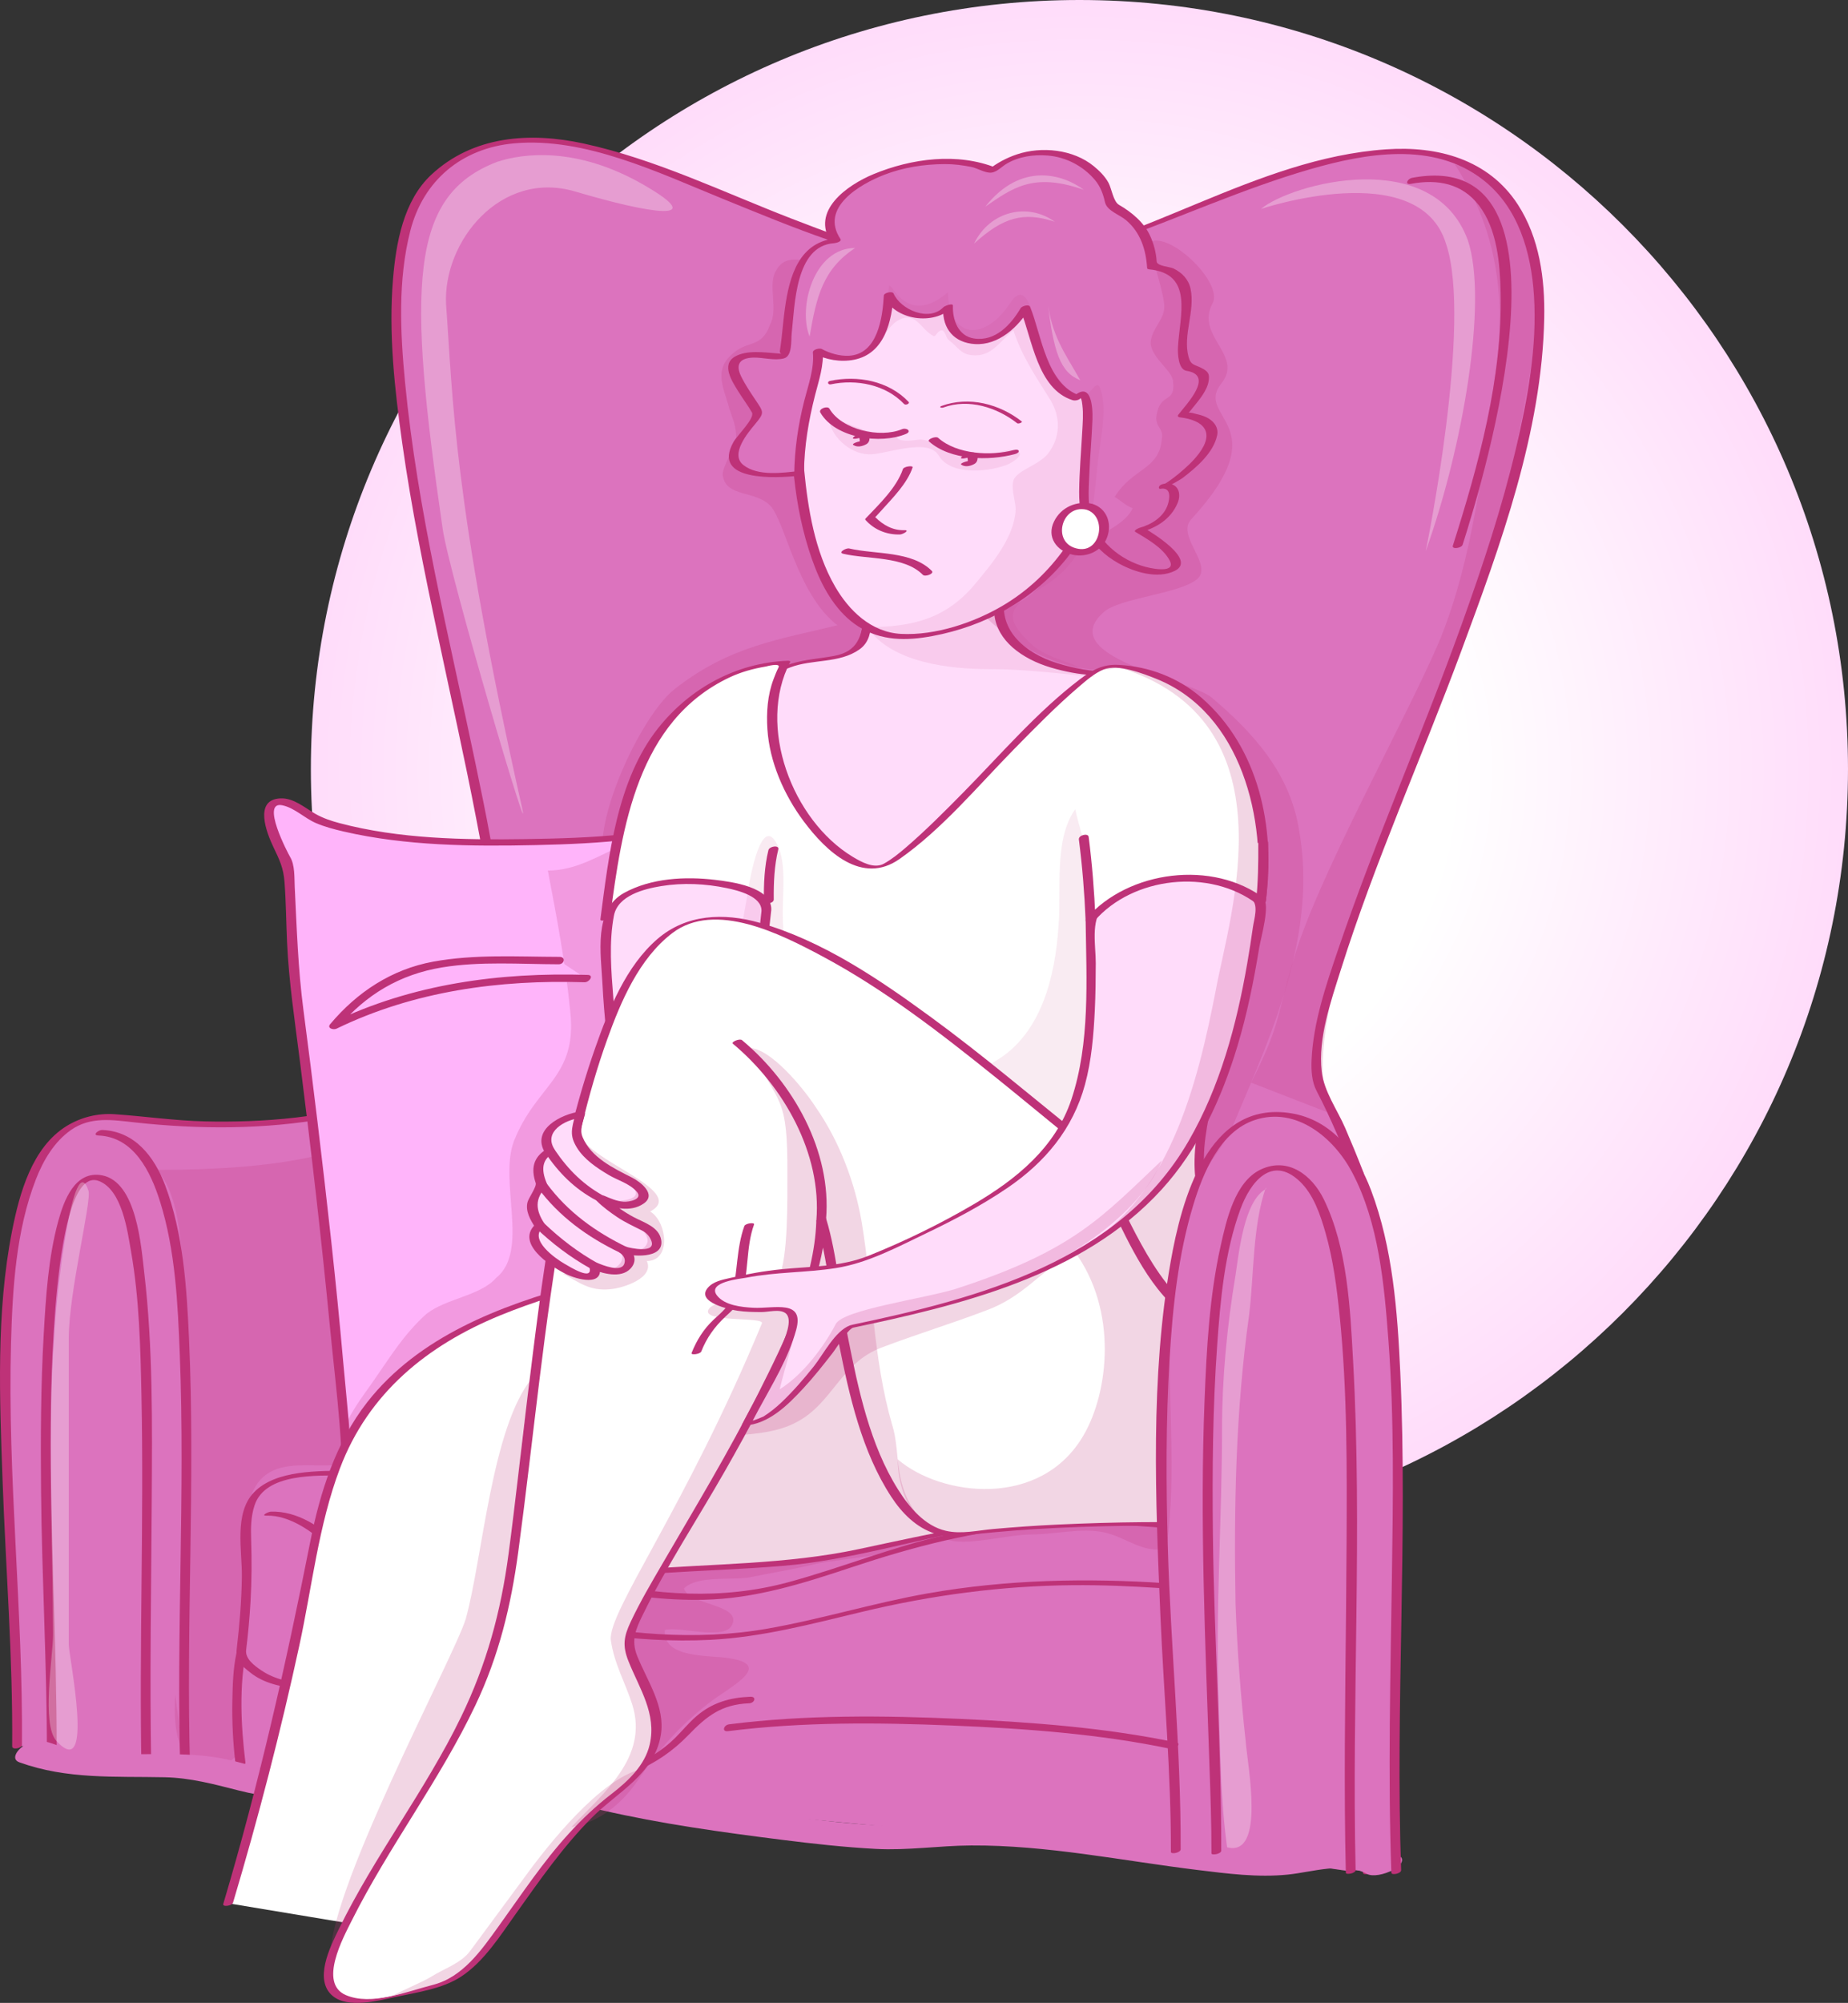 <?xml version="1.0" encoding="UTF-8" standalone="no"?>
<svg
   xmlns:dc="http://purl.org/dc/elements/1.1/"
   xmlns:cc="http://creativecommons.org/ns#"
   xmlns:rdf="http://www.w3.org/1999/02/22-rdf-syntax-ns#"
   xmlns:svg="http://www.w3.org/2000/svg"
   xmlns="http://www.w3.org/2000/svg"
   viewBox="0 0 684.708 741.643"
   height="741.643"
   width="684.708"
   xml:space="preserve"
   version="1.1"
   id="svg2"><rect x="0" y="0" width="684.708" height="741.643" fill="#333333" stroke="none"/><defs
     id="defs6"><radialGradient
       id="radialGradient24"
       spreadMethod="pad"
       gradientTransform="matrix(227.811,0,0,-227.811,319.955,365.504)"
       gradientUnits="userSpaceOnUse"
       r="1"
       cy="0"
       cx="0"
       fy="0"
       fx="0"><stop
         id="stop26"
         offset="0"
         style="stop-opacity:1;stop-color:#ffffff" /><stop
         id="stop28"
         offset="0.485"
         style="stop-opacity:1;stop-color:#ffffff" /><stop
         id="stop30"
         offset="1"
         style="stop-opacity:1;stop-color:#ffdcfa" /></radialGradient><clipPath
       id="clipPath38"
       clipPathUnits="userSpaceOnUse"><path
         id="path40"
         d="m 0,593.314 547.766,0 L 547.766,0 0,0 0,593.314 Z" /></clipPath><clipPath
       id="clipPath54"
       clipPathUnits="userSpaceOnUse"><path
         id="path56"
         d="m 178.507,519.973 84.765,0 0,-187.132 -84.765,0 0,187.132 z" /></clipPath><clipPath
       id="clipPath70"
       clipPathUnits="userSpaceOnUse"><path
         id="path72"
         d="m 45.891,252.323 63.885,0 0,-182.28 -63.885,0 0,182.28 z" /></clipPath><clipPath
       id="clipPath118"
       clipPathUnits="userSpaceOnUse"><path
         id="path120"
         d="m 101.425,343.433 106.526,0 0,-180.788 -106.526,0 0,180.788 z" /></clipPath><clipPath
       id="clipPath182"
       clipPathUnits="userSpaceOnUse"><path
         id="path184"
         d="m 280.127,353.6 44.146,0 0,-99.739 -44.146,0 0,99.739 z" /></clipPath><clipPath
       id="clipPath218"
       clipPathUnits="userSpaceOnUse"><path
         id="path220"
         d="m 219.68,345.651 13.71,0 0,-43.551 -13.71,0 0,43.551 z" /></clipPath><clipPath
       id="clipPath262"
       clipPathUnits="userSpaceOnUse"><path
         id="path264"
         d="m 169.391,282.864 109.538,0 0,-230.764 -109.538,0 0,230.764 z" /></clipPath><clipPath
       id="clipPath414"
       clipPathUnits="userSpaceOnUse"><path
         id="path416"
         d="m 266.096,522.061 120.218,0 0,-387.738 -120.218,0 0,387.738 z" /></clipPath><clipPath
       id="clipPath430"
       clipPathUnits="userSpaceOnUse"><path
         id="path432"
         d="m 370.835,544.6 85.271,0 0,-281.504 -85.271,0 0,281.504 z" /></clipPath><clipPath
       id="clipPath446"
       clipPathUnits="userSpaceOnUse"><path
         id="path448"
         d="m 218.224,249.555 126.122,0 0,-81.455 -126.122,0 0,81.455 z" /></clipPath><clipPath
       id="clipPath462"
       clipPathUnits="userSpaceOnUse"><path
         id="path464"
         d="m 166.724,255.766 30.126,0 0,-44.437 -30.126,0 0,44.437 z" /></clipPath><clipPath
       id="clipPath478"
       clipPathUnits="userSpaceOnUse"><path
         id="path480"
         d="m 97.922,185.1 59.802,0 0,-172.995 -59.802,0 0,172.995 z" /></clipPath><clipPath
       id="clipPath494"
       clipPathUnits="userSpaceOnUse"><path
         id="path496"
         d="m 114.819,69.301 75.366,0 0,-67.993 -75.366,0 0,67.993 z" /></clipPath><clipPath
       id="clipPath510"
       clipPathUnits="userSpaceOnUse"><path
         id="path512"
         d="m 257.028,508.661 70.042,0 0,-115.895 -70.042,0 0,115.895 z" /></clipPath><clipPath
       id="clipPath534"
       clipPathUnits="userSpaceOnUse"><path
         id="path536"
         d="m 245.546,470.141 56.766,0 0,-16.218 -56.766,0 0,16.218 z" /></clipPath><clipPath
       id="clipPath558"
       clipPathUnits="userSpaceOnUse"><path
         id="path560"
         d="m 14.427,243.079 11.896,0 0,-168.02 -11.896,0 0,168.02 z" /></clipPath><clipPath
       id="clipPath574"
       clipPathUnits="userSpaceOnUse"><path
         id="path576"
         d="m 360.943,241.6 14.281,0 0,-195.728 -14.281,0 0,195.728 z" /></clipPath><clipPath
       id="clipPath590"
       clipPathUnits="userSpaceOnUse"><path
         id="path592"
         d="m 124.835,547.366 74.52,0 0,-195.044 -74.52,0 0,195.044 z" /></clipPath><clipPath
       id="clipPath606"
       clipPathUnits="userSpaceOnUse"><path
         id="path608"
         d="m 238.858,519.85 14.616,0 0,-26.25 -14.616,0 0,26.25 z" /></clipPath><clipPath
       id="clipPath622"
       clipPathUnits="userSpaceOnUse"><path
         id="path624"
         d="m 292.05,541.355 29.174,0 0,-9.255 -29.174,0 0,9.255 z" /></clipPath><clipPath
       id="clipPath638"
       clipPathUnits="userSpaceOnUse"><path
         id="path640"
         d="m 288.729,530.681 23.923,0 0,-9.518 -23.923,0 0,9.518 z" /></clipPath><clipPath
       id="clipPath654"
       clipPathUnits="userSpaceOnUse"><path
         id="path656"
         d="m 310.474,504.6 9.731,0 0,-23.913 -9.731,0 0,23.913 z" /></clipPath><clipPath
       id="clipPath670"
       clipPathUnits="userSpaceOnUse"><path
         id="path672"
         d="m 373.77,540.175 63.459,0 0,-110.127 -63.459,0 0,110.127 z" /></clipPath></defs><g
     transform="matrix(1.25,0,0,-1.25,0,741.643)"
     id="g10"><g
       id="g12"><g
         id="g14"><g
           id="g20"><g
             id="g22"><path
               id="path32"
               style="fill:url(#radialGradient24);stroke:none"
               d="m 319.955,593.314 c -125.816,0 -227.81,-101.994 -227.81,-227.811 l 0,0 c 0,-125.816 101.994,-227.809 227.81,-227.809 l 0,0 c 125.817,0 227.81,101.993 227.81,227.809 l 0,0 c 0,125.817 -101.993,227.811 -227.81,227.811 z" /></g></g></g></g><g
       id="g34"><g
         clip-path="url(#clipPath38)"
         id="g36"><g
           transform="translate(405.446,38.953)"
           id="g42"><path
             id="path44"
             style="fill:#dc73be;fill-opacity:1;fill-rule:nonzero;stroke:none"
             d="m 0,0 c 0,1.054 -2.583,206.219 -2.583,206.219 0,0 -6.364,16.57 -11.14,25.315 -15.7,28.748 94.718,206.668 56.457,262.223 -30.568,44.386 -111.074,-19.019 -156.487,-18.839 -59.334,0.235 -126.624,61.961 -162.692,27.451 -36.069,-34.512 25.176,-196.01 18.283,-238.95 -6.894,-42.94 -71.662,-45.378 -111.722,-40.132 -49.836,6.526 -29.843,-118.599 -30.506,-186.037" /></g><g
           transform="translate(406.896,39.341)"
           id="g46"><path
             id="path48"
             style="fill:#be3278;fill-opacity:1;fill-rule:nonzero;stroke:none"
             d="m 0,0 c -0.241,49.394 -1.232,98.795 -1.854,148.186 -0.241,19.209 -0.482,38.417 -0.724,57.625 -0.007,0.535 -0.195,0.898 -0.399,1.419 -1.652,4.234 -3.389,8.434 -5.19,12.606 -2.339,5.418 -6.304,10.811 -6.971,16.79 -1.1,9.874 2.716,20.668 5.628,29.922 10.128,32.194 24.102,63.147 35.822,94.772 11.583,31.25 23.869,64.735 24.518,98.446 0.223,11.607 -1.397,23.722 -7.839,33.635 -8.716,13.413 -23.802,17.379 -38.973,16.336 -38.999,-2.682 -72.353,-28.384 -110.715,-33.827 -22.153,-3.143 -45.385,5.493 -65.684,13.346 -20.265,7.841 -40.171,17.557 -61.51,22.202 -15.939,3.47 -32.745,2.324 -45.164,-9.245 -8.273,-7.707 -10.466,-20.25 -11.355,-30.969 -1.34,-16.152 0.488,-32.568 2.74,-48.552 2.698,-19.149 6.57,-38.124 10.568,-57.036 3.832,-18.13 7.916,-36.209 11.405,-54.409 2.619,-13.664 5.361,-27.747 5.173,-41.721 -0.575,-42.625 -53.152,-48.49 -85.574,-47.739 -9.013,0.209 -17.865,1.512 -26.834,2.13 -4.969,0.342 -9.959,-0.887 -14.195,-3.489 -10.302,-6.324 -14.011,-20.03 -16.19,-31.079 -4.767,-24.162 -3.697,-49.588 -2.812,-74.057 0.947,-26.192 3.06,-52.392 2.842,-78.614 -0.01,-1.198 2.889,-0.572 2.896,0.368 0.33,39.706 -4.33,79.3 -3.241,119.024 0.445,16.196 1.454,33.314 7.382,48.572 2.167,5.576 5.421,11.123 10.41,14.608 5.798,4.052 12.293,2.965 18.883,2.239 19.017,-2.093 38.533,-2.149 57.398,1.267 16.194,2.932 33.214,9.056 43.712,22.393 8.391,10.66 8.86,23.845 7.678,36.723 -1.44,15.692 -4.735,31.232 -7.94,46.638 -7.727,37.139 -17.064,74.215 -20.715,112.054 -1.43,14.818 -2.183,30.4 1.525,44.96 3.814,14.977 15.271,24.596 30.846,25.991 20.898,1.872 42.604,-8.63 61.433,-16.288 21.072,-8.57 42.42,-17.662 65.143,-20.68 17.792,-2.363 34.208,1.983 50.876,7.9 19.522,6.931 38.424,15.597 58.353,21.368 16.503,4.779 36.65,8.324 51.303,-3.087 10.523,-8.195 14.304,-21.527 15.127,-34.275 0.986,-15.256 -1.886,-30.726 -5.386,-45.506 -4.144,-17.51 -9.833,-34.64 -15.904,-51.564 -11.676,-32.552 -25.731,-64.237 -36.859,-96.984 -3.525,-10.372 -7.272,-21.35 -7.767,-32.389 -0.139,-3.113 0.042,-6.443 1.513,-9.253 4.234,-8.086 7.736,-16.549 11.038,-25.052 0.39,-1.002 0.13,-2.474 0.144,-3.524 0.042,-3.38 0.084,-6.759 0.127,-10.139 0.15,-11.909 0.299,-23.819 0.449,-35.729 0.404,-32.167 0.808,-64.334 1.212,-96.501 C -3.398,39.618 -2.996,19.419 -2.898,-0.776 -2.894,-1.669 0.005,-1.118 0,0" /></g><g
           id="g50"><g
             id="g52" /><g
             id="g58"><g
               style="opacity:0.2"
               id="g60"
               clip-path="url(#clipPath54)"><g
                 id="g62"
                 transform="translate(243.224,516.1)"><path
                   id="path64"
                   style="fill:#be3278;fill-opacity:1;fill-rule:nonzero;stroke:none"
                   d="m 0,0 c -6,-0.5 -10.5,2.5 -13.5,-3.5 -2,-4.5 1,-11 -1.5,-15.5 -2.5,-7 -6.5,-4.5 -11,-8.5 -6,-5 -2.5,-10.5 -1,-16.5 1,-3 2,-5 2,-8.5 0,-2 -4.477,-9.162 -3.977,-11.162 1,-6.5 9.477,-4.338 13.977,-8.838 4.5,-4.5 7.938,-26.276 20,-35.5 -17.11,-4.252 -31.871,-6 -48.371,-19 -12,-9.5 -31.416,-54.796 -15.086,-56.052 26,-2 55.164,10.052 66.311,54.552 C 19,-84 25.609,-7.866 13.805,0.317 2,8.5 0,0 0,0" /></g></g></g></g><g
           id="g66"><g
             id="g68" /><g
             id="g74"><g
               style="opacity:0.2"
               id="g76"
               clip-path="url(#clipPath70)"><g
                 id="g78"
                 transform="translate(105.724,210.1)"><path
                   id="path80"
                   style="fill:#be3278;fill-opacity:1;fill-rule:nonzero;stroke:none"
                   d="m 0,0 c 0.667,-9.334 7.334,-39.334 2,-46.667 -6.666,-10 -27.333,3.333 -33.333,-13.333 -5.333,-14.667 10.667,-78.667 -10.667,-80 -15.333,-1.334 -12,21.333 -10.666,32 2,18 2,35.333 2.666,53.333 0.667,15.333 0.667,32 -0.666,47.333 -1.334,12 0,35.334 -8.667,44 -0.667,0 -0.667,0 0,0 16.667,0 36.706,0.891 52.706,5.558 C -6.627,42.224 -0.666,12 0,0" /></g></g></g></g><g
           transform="translate(93.108,89.727)"
           id="g82"><path
             id="path84"
             style="fill:#dc73be;fill-opacity:1;fill-rule:nonzero;stroke:none"
             d="m 0,0 c -15.271,7.174 -19.555,26.837 -21.803,12.938 -2.248,-13.897 0,-31.913 0,-31.913" /></g><g
           transform="translate(94.472,90.226)"
           id="g86"><path
             id="path88"
             style="fill:#be3278;fill-opacity:1;fill-rule:nonzero;stroke:none"
             d="m 0,0 c -6.637,3.318 -11.248,8.667 -15.785,14.372 -1.605,2.017 -3.888,4.909 -6.721,2.87 -1.312,-0.944 -1.586,-2.517 -1.909,-4.024 -0.946,-4.424 -1.083,-9.069 -1.183,-13.572 -0.145,-6.489 0.196,-13.064 0.983,-19.509 0.074,-0.601 2.994,-0.011 2.898,0.777 -1.337,10.947 -1.963,22.868 0.355,33.697 0.143,0.67 0.369,1.299 0.64,1.925 -0.272,-0.63 -0.914,0.252 0.357,-0.994 1.539,-1.509 2.792,-3.364 4.139,-5.04 C -12.45,5.807 -8.154,1.715 -2.727,-0.999 -1.958,-1.383 0.379,-0.189 0,0" /></g><g
           transform="translate(102.532,156.965)"
           id="g90"><path
             id="path92"
             style="fill:#dc73be;fill-opacity:1;fill-rule:nonzero;stroke:none"
             d="m 0,0 c -28.474,-0.286 -30.142,-6.908 -29.475,-21.887 0.667,-14.978 -1.752,-32.413 -1.752,-32.413 6.419,-7.898 11.753,-9.232 34.419,-8.565" /></g><g
           transform="translate(103.128,157.666)"
           id="g94"><path
             id="path96"
             style="fill:#be3278;fill-opacity:1;fill-rule:nonzero;stroke:none"
             d="m 0,0 c -8.425,-0.125 -21.322,0.311 -27.824,-6.395 -6.02,-6.209 -3.502,-17.371 -3.608,-25.029 -0.097,-7.159 -0.701,-14.322 -1.531,-21.431 -0.4,-3.431 1.226,-4.704 3.983,-6.924 8.033,-6.469 21.529,-4.748 30.98,-4.488 0.916,0.026 3.135,1.455 1.193,1.402 -9.112,-0.251 -20.9,-1.73 -28.903,3.73 -2.102,1.434 -4.781,3.428 -4.46,6.021 0.589,4.739 1.024,9.505 1.299,14.272 0.355,6.156 0.394,12.274 0.182,18.435 -0.119,3.399 -0.071,6.851 1.003,10.109 3.195,9.696 18.566,8.779 26.495,8.897 C -0.272,-1.388 1.944,0.029 0,0" /></g><g
           transform="translate(79.66,144.932)"
           id="g98"><path
             id="path100"
             style="fill:#dc73be;fill-opacity:1;fill-rule:nonzero;stroke:none"
             d="M 0,0 C 0,0 10.143,0.458 19.437,-9.854" /></g><g
           transform="translate(79.035,144.339)"
           id="g102"><path
             id="path104"
             style="fill:#be3278;fill-opacity:1;fill-rule:nonzero;stroke:none"
             d="m 0,0 c 6.603,0.214 14.027,-4.781 18.697,-9.758 0.512,-0.546 3.193,0.499 2.729,0.993 C 16.329,-3.332 9.028,1.437 1.25,1.186 0.471,1.16 -1.922,-0.062 0,0" /></g><g
           transform="translate(214.671,351.897)"
           id="g106"><path
             id="path108"
             style="fill:#ffb4fa;fill-opacity:1;fill-rule:nonzero;stroke:none"
             d="m 0,0 c -30.681,-11.809 -109.08,-9.752 -123.044,0.035 -13.964,9.787 -14.916,-0.035 -6.94,-13.123 1.963,-3.222 0.969,-23.79 3.16,-40.192 6.709,-50.235 16.389,-134.691 14.638,-155.407 32.175,13.019 121.48,22.413 139.99,19.002 C 46.313,-193.095 34.006,13.088 0,0" /></g><g
           transform="translate(214.066,352.612)"
           id="g110"><path
             id="path112"
             style="fill:#be3278;fill-opacity:1;fill-rule:nonzero;stroke:none"
             d="m 0,0 c -18.191,-6.844 -39.127,-7.565 -58.343,-7.855 -18.168,-0.275 -37.433,0.031 -55.105,4.729 -2.45,0.651 -4.887,1.464 -7.097,2.722 -3.169,1.803 -6.477,4.788 -10.4,4.611 -7.988,-0.361 -4.086,-10.235 -2.068,-14.46 1.8,-3.768 2.957,-6.094 3.276,-10.295 0.45,-5.95 0.49,-11.935 0.76,-17.895 0.531,-11.697 2.294,-23.25 3.766,-34.853 3.358,-26.473 6.431,-52.988 8.991,-79.55 1.789,-18.549 4.644,-38.038 3.182,-56.705 -0.082,-1.047 1.496,-0.792 2.061,-0.566 17.101,6.816 35.955,9.786 54.042,12.624 19.87,3.117 39.933,5.387 60.02,6.472 6.918,0.374 13.894,0.639 20.812,0.163 2.575,-0.177 5.332,-1.217 7.581,0.545 4.67,3.662 5.062,12.787 5.687,18.073 3.21,27.19 1.107,55.468 -1.711,82.59 -1.566,15.072 -3.73,30.111 -6.906,44.932 -2.434,11.354 -5.363,22.995 -10.672,33.391 C 14.389,-4.495 8.579,3.132 0,0 -1.888,-0.689 -0.187,-1.94 1.209,-1.431 7.962,1.035 13.114,-8.354 15.476,-13.087 20.765,-23.692 23.564,-35.613 26,-47.139 c 6.341,-30.013 9.05,-61.066 9.511,-91.706 0.07,-4.635 0.804,-51.769 -6.988,-50.553 -13.844,2.16 -28.883,0.168 -42.713,-1.055 -20.529,-1.815 -41.007,-4.592 -61.248,-8.464 -12.403,-2.373 -24.984,-5.081 -36.748,-9.77 0.688,-0.188 1.375,-0.377 2.062,-0.566 1.204,15.363 -0.868,31.276 -2.215,46.557 -2.085,23.648 -4.747,47.246 -7.582,70.815 -1.343,11.163 -2.748,22.319 -4.213,33.467 -1.592,12.122 -1.974,24.205 -2.571,36.401 -0.132,2.686 0.089,6.394 -1.338,8.809 -0.642,1.085 -8.923,16.797 -2.293,15.35 3.661,-0.799 6.472,-3.769 9.87,-5.236 2.666,-1.151 5.502,-1.885 8.322,-2.537 18.444,-4.265 38.133,-4.43 56.956,-4.007 18.687,0.42 38.728,1.556 56.397,8.203 C 3.09,-0.723 1.396,0.525 0,0" /></g><g
           id="g114"><g
             id="g116" /><g
             id="g122"><g
               style="opacity:0.2"
               id="g124"
               clip-path="url(#clipPath118)"><g
                 id="g126"
                 transform="translate(185.722,343.433)"><path
                   id="path128"
                   style="fill:#be3278;fill-opacity:1;fill-rule:nonzero;stroke:none"
                   d="m 0,0 c -8,-3.333 -14.666,-8 -23.333,-8 2.667,-14 5.333,-28 6.667,-42 2,-19.333 -10,-21.333 -16.667,-38 -4.667,-12 4.667,-32.666 -5.333,-40.666 -4.667,-5.334 -14.667,-6 -20.667,-10.667 C -66,-145.333 -70,-152 -74.666,-158.666 -77.333,-162.666 -86,-173.333 -84,-178 c 4,-8.666 14,5.334 17.334,8.667 14,13.333 31.333,20 50,25.333 14,4 32,15.334 37.333,30 6.667,16.667 -10,33.334 -12.667,49.334 -2,17.333 -6.666,43.333 -2.666,60 L 0,0 Z" /></g></g></g></g><g
           transform="translate(344.824,123.6)"
           id="g130"><path
             id="path132"
             style="fill:#dc73be;fill-opacity:1;fill-rule:nonzero;stroke:none"
             d="m 0,0 c -84.173,5.833 -101.083,-19.18 -151.875,-15.024 -50.792,4.155 -80.713,21.392 -80.713,21.392" /></g><g
           transform="translate(345.729,124.319)"
           id="g134"><path
             id="path136"
             style="fill:#be3278;fill-opacity:1;fill-rule:nonzero;stroke:none"
             d="m 0,0 c -23.647,1.583 -47.312,1.116 -70.688,-2.997 -16.027,-2.819 -31.613,-7.666 -47.636,-10.468 -21.405,-3.742 -43.057,-1.479 -64.221,2.816 -16.383,3.325 -32.896,8.295 -47.842,15.914 -0.652,0.333 -1.304,0.672 -1.94,1.036 -0.731,0.418 -3.423,-0.682 -2.332,-1.306 9.906,-5.673 21.186,-9.376 32.075,-12.573 21.571,-6.333 44.836,-10.317 67.372,-9.188 15.349,0.769 30.192,4.744 45.064,8.306 20.561,4.925 41.253,7.706 62.419,7.882 8.646,0.073 17.293,-0.284 25.918,-0.861 C -1.016,-1.493 1.566,-0.105 0,0" /></g><g
           transform="translate(347.407,141.308)"
           id="g138"><path
             id="path140"
             style="fill:#dc73be;fill-opacity:1;fill-rule:nonzero;stroke:none"
             d="m 0,0 c -84.173,7.966 -101.083,-26.189 -151.875,-20.516 -50.792,5.674 -80.713,29.211 -80.713,29.211" /></g><g
           transform="translate(348.308,142.048)"
           id="g142"><path
             id="path144"
             style="fill:#be3278;fill-opacity:1;fill-rule:nonzero;stroke:none"
             d="m 0,0 c -22.811,2.087 -45.635,1.549 -68.042,-3.447 -15.864,-3.537 -30.909,-9.738 -46.567,-13.974 -19.862,-5.373 -39.381,-3.855 -59.315,0.67 -18.836,4.274 -37.48,11.582 -53.726,22.122 -1.528,0.991 -3.053,2.011 -4.488,3.134 -0.762,0.596 -3.416,-0.539 -2.701,-1.099 8.618,-6.74 18.935,-11.684 28.937,-15.927 20.515,-8.704 43.794,-14.557 66.177,-14.107 15.139,0.303 29.517,4.85 43.748,9.591 18.289,6.092 36.599,10.917 55.91,12.283 12.743,0.9 25.558,0.438 38.266,-0.725 C -0.97,-1.555 1.592,-0.146 0,0" /></g><g
           transform="translate(29.72,257.767)"
           id="g146"><path
             id="path148"
             style="fill:#dc73be;fill-opacity:1;fill-rule:nonzero;stroke:none"
             d="M 0,0 C 35.5,-0.706 22.638,-105.622 25.172,-188.466" /></g><g
           transform="translate(29.155,256.948)"
           id="g150"><path
             id="path152"
             style="fill:#be3278;fill-opacity:1;fill-rule:nonzero;stroke:none"
             d="m 0,0 c 10.512,-0.396 15.503,-10.74 18.27,-19.52 4.578,-14.524 5.283,-30.363 5.873,-45.467 1.6,-40.995 -1.063,-82.04 0.144,-123.048 0.027,-0.917 2.932,-0.342 2.899,0.776 -1.247,42.324 1.591,84.695 -0.311,127.001 -0.683,15.17 -1.684,31.186 -7.091,45.529 C 16.596,-6.274 10.794,1.273 1.129,1.638 0.037,1.679 -1.961,0.074 0,0" /></g><g
           transform="translate(15.351,74.133)"
           id="g154"><path
             id="path156"
             style="fill:#dc73be;fill-opacity:1;fill-rule:nonzero;stroke:none"
             d="M 0,0 C 0.102,37.428 -8.937,171.15 12.698,170.493 34.333,169.836 26.494,72.235 28.039,-4.833" /></g><g
           transform="translate(16.8,74.522)"
           id="g158"><path
             id="path160"
             style="fill:#be3278;fill-opacity:1;fill-rule:nonzero;stroke:none"
             d="m 0,0 c 0.049,32.436 -2.029,64.837 -1.75,97.287 0.056,6.476 0.341,77.088 14.283,71.655 6.889,-2.684 8.461,-14.843 9.522,-20.923 2.458,-14.087 2.788,-28.586 3.079,-42.849 0.754,-36.922 -0.702,-73.854 0.007,-110.779 0.013,-0.689 2.917,-0.188 2.898,0.776 -0.51,26.519 0.002,53.042 0.144,79.562 0.12,22.341 0.38,44.918 -2.236,67.144 -0.905,7.691 -2.222,26.837 -12.519,28.759 C 5.434,172.124 2.161,163.241 0.487,157.138 -2.5,146.242 -3.205,134.647 -3.847,123.419 -4.727,108.033 -4.772,92.599 -4.632,77.193 -4.394,51.201 -2.859,25.214 -2.898,-0.776 -2.899,-1.45 -0.002,-0.972 0,0" /></g><g
           transform="translate(296.724,417.647)"
           id="g162"><path
             id="path164"
             style="fill:#ffdcfa;fill-opacity:1;fill-rule:nonzero;stroke:none"
             d="M 0,0 C -5.246,-16.921 17.215,-24.091 32.453,-23.901 47.691,-23.713 -1,-109.047 -29.5,-109.047 c -28.5,0 -56.352,50.396 -51.926,65.948 4.426,15.552 7.593,17.298 18.484,21.406 10.89,4.107 23.942,-0.892 23.442,15.628 C -40,10.453 0,0 0,0" /></g><g
           transform="translate(295.295,417.39)"
           id="g166"><path
             id="path168"
             style="fill:#be3278;fill-opacity:1;fill-rule:nonzero;stroke:none"
             d="m 0,0 c -2.459,-8.908 2.364,-15.375 10.081,-19.385 3.857,-2.005 8.167,-3.142 12.412,-3.949 1.993,-0.379 4.017,-0.59 6.036,-0.76 1.613,-0.135 3.813,0.328 5.316,-0.311 6.508,-2.763 -5.774,-24.454 -7.428,-27.574 C 18.444,-67.02 8.42,-81.408 -3.511,-93.575 c -5.083,-5.183 -10.798,-10.169 -17.474,-13.168 -8.065,-3.624 -17.108,0.265 -23.971,4.768 -14.57,9.558 -25.387,26.267 -31.27,42.416 -2.462,6.759 -3.558,13.059 -1.442,19.998 1.239,4.062 2.762,8.227 5.522,11.519 2.786,3.322 7.219,4.794 11.132,6.279 6.579,2.497 14.417,1.103 20.402,5.263 6.206,4.313 1.238,13.121 7.008,17.277 5.638,4.063 16.025,2.109 22.383,1.188 3.846,-0.557 7.696,-1.293 11.458,-2.268 0.67,-0.174 3.213,0.904 2.383,1.119 -10.18,2.639 -22.516,5.039 -32.878,2.326 -4.854,-1.271 -9.221,-3.794 -9.263,-9.339 -0.045,-6.347 -1.626,-10.869 -8.433,-12.158 -4.237,-0.802 -8.497,-1.029 -12.652,-2.278 -6.375,-1.916 -12.748,-4.793 -16.323,-10.639 -4.028,-6.591 -5.773,-14.288 -4.278,-21.819 3.485,-17.547 15.493,-35.082 28.996,-46.476 10.772,-9.089 23.739,-12.797 36.392,-5.784 13.174,7.302 23.328,20.525 31.891,32.575 8.45,11.891 16.764,25.166 21.007,39.242 0.738,2.449 2.29,7.25 0.258,9.506 -0.945,1.049 -2.281,0.972 -3.589,0.97 -5.348,-0.005 -10.686,0.971 -15.776,2.562 C 8.399,-17.502 -0.144,-10.361 2.857,0.513 3.023,1.113 0.2,0.726 0,0" /></g><g
           transform="translate(222.068,326.326)"
           id="g170"><path
             id="path172"
             style="fill:#ffffff;fill-opacity:1;fill-rule:nonzero;stroke:none"
             d="m 0,0 c -14.734,10.179 -35.119,3.774 -42.667,-5.076 2.202,17.156 5.426,33.678 10.141,44.748 7.943,18.651 25.411,30.546 43.239,30.955 C -3.677,44.44 24.388,8.105 38.323,10 c 10.888,1.482 57.567,59.141 67.785,59.419 29.141,0.791 51.129,-31.09 45.593,-69.473 0,0 -5.294,14.209 -5.67,-7.482 -0.376,-21.69 -20.692,-73.618 -8.877,-81.063 19.499,-8.259 -2.336,-38.694 -2.336,-38.694 0,0 -147.663,11.452 -170.663,-1.991 C -30.345,-85.226 0.344,-14.44 0,0" /></g><g
           transform="translate(223.43,326.832)"
           id="g174"><path
             id="path176"
             style="fill:#be3278;fill-opacity:1;fill-rule:nonzero;stroke:none"
             d="m 0,0 c -13.481,8.79 -34.405,6.474 -45.347,-5.667 0.917,0.109 1.834,0.217 2.751,0.326 3.514,26.867 8.132,58.257 35.425,71.165 3.415,1.614 7.092,2.599 10.802,3.23 C 3.606,69.05 8.134,70.29 7.319,68.734 6.731,67.608 6.281,66.417 5.833,65.231 4.067,60.554 3.716,55.425 4.035,50.481 4.663,40.767 8.979,31.008 14.743,23.265 21.535,14.139 32.095,4.232 43.206,12.024 c 12.626,8.855 23.061,21.454 33.803,32.395 6.269,6.386 12.553,12.816 19.362,18.632 2.189,1.869 4.614,3.999 7.31,5.114 4.173,1.728 11.776,-1.217 15.715,-2.805 25.17,-10.145 32.781,-41.901 29.511,-66.163 0.961,0.21 1.921,0.42 2.882,0.63 -0.621,1.64 -1.808,4.958 -4.011,4.805 -5.515,-0.381 -4.465,-9.388 -4.557,-13.063 -0.445,-17.746 -7.048,-35.4 -10.446,-52.715 -1.354,-6.903 -2.682,-14.212 -1.902,-21.265 0.221,-1.994 0.763,-4.267 2.083,-5.843 2.273,-2.715 5.752,-3.362 7.781,-6.604 6.076,-9.705 -3.008,-25.178 -8.713,-33.184 0.788,0.29 1.576,0.579 2.364,0.869 -21.476,1.662 -43.003,2.803 -64.525,3.631 -17.43,0.67 -34.88,1.063 -52.325,0.864 -14.131,-0.161 -28.476,-0.501 -42.435,-2.895 -4.451,-0.764 -9.184,-1.736 -13.156,-3.984 0.76,0.003 1.52,0.006 2.28,0.009 3.341,25.891 11.916,51.071 20.114,75.748 3.7,11.139 7.543,22.235 11.048,33.438 1.994,6.373 4.734,13.463 4.699,20.243 -0.003,0.557 -2.903,0.109 -2.899,-0.776 0.036,-6.668 -2.719,-13.677 -4.666,-19.951 -3.476,-11.211 -7.34,-22.302 -11.047,-33.438 -8.212,-24.668 -16.774,-49.862 -20.115,-75.749 -0.106,-0.823 1.965,-0.169 2.28,0.009 9.356,5.295 22.927,4.955 33.308,5.51 17.273,0.923 34.606,0.734 51.89,0.322 27.004,-0.644 54.005,-2.065 80.945,-4.03 1.5,-0.109 3.448,-0.561 4.792,0.345 2.886,1.944 5.012,7.942 6.44,10.896 2.998,6.198 5.598,13.705 3.634,20.589 -0.952,3.336 -3.549,5.739 -6.506,7.338 -2.755,1.489 -3.729,3.68 -4.272,6.712 -1.393,7.778 0.695,16.374 2.225,23.974 1.932,9.602 4.392,19.092 6.543,28.645 1.776,7.892 3.322,15.787 3.525,23.89 0.066,2.692 0.24,5.414 0.887,8.034 0.375,1.52 -1.071,1.609 -0.054,0.46 0.872,-0.985 1.431,-2.39 1.893,-3.61 0.258,-0.682 2.796,-0.012 2.881,0.63 2.911,21.592 -2.039,45.298 -19.059,60.106 -6.868,5.976 -15.609,9.296 -24.657,9.744 -4.588,0.227 -7.759,-1.512 -11.348,-4.236 C 84.013,55.659 73.315,43.106 62.165,31.797 56.628,26.18 51.054,20.562 45.066,15.419 43.038,13.677 40.907,11.936 38.559,10.636 35.637,9.019 31.852,11.151 29.321,12.676 11.38,23.493 0.853,51.382 10.784,70.363 10.995,70.767 10.122,70.753 9.968,70.747 -5.186,70.148 -18.892,62.638 -28.298,50.856 -40.579,35.475 -42.999,13 -45.461,-5.825 c -0.12,-0.92 2.423,-0.039 2.751,0.326 9.927,11.014 27.858,12.393 39.987,4.485 C -2.005,-1.481 0.478,-0.312 0,0" /></g><g
           id="g178"><g
             id="g180" /><g
             id="g186"><g
               style="opacity:0.1"
               id="g188"
               clip-path="url(#clipPath182)"><g
                 id="g190"
                 transform="translate(322.224,338.6)"><path
                   id="path192"
                   style="fill:#be3278;fill-opacity:1;fill-rule:nonzero;stroke:none"
                   d="m 0,0 c -0.5,5 -2.5,10 -3.5,15 -6.5,-9 -4,-24.5 -5,-35 -1,-14.5 -5,-31.5 -18.5,-39.5 -3.5,-2.5 -13.5,-3 -15,-8.5 -1,-4.5 6,-8 9.5,-10.5 C -20,-87 -13,-88 -4,-74 3,-63 2,-46 2,-33.5 2,-21 1.5,-6 -2,6" /></g></g></g></g><g
           transform="translate(5.755,71.266)"
           id="g194"><path
             id="path196"
             style="fill:#dc73be;fill-opacity:1;fill-rule:nonzero;stroke:none"
             d="m 0,0 c 14.137,-5.093 28.266,-4.109 43.008,-4.419 7.699,-0.162 14.609,-2.05 22.002,-3.927 7.482,-1.899 15.257,-2.72 22.946,-3.179 28.48,-1.698 56.66,3.766 84.84,-2.694 17.494,-4.01 35.447,-6.495 53.239,-8.736 9.238,-1.163 18.508,-2.196 27.81,-2.69 9.478,-0.502 18.773,0.963 28.241,1.019 22.51,0.134 44.757,-4.526 67.015,-7.249 8.932,-1.092 17.94,-2.291 26.931,-1.374 7.061,0.72 16.726,3.888 23.341,0.215 3.436,-1.906 14.088,3.016 9.191,5.735 -9.11,5.056 -21.296,1.818 -31.013,0.707 -5.724,-0.654 -11.52,0.154 -17.223,0.732 -8.174,0.828 -16.307,2.051 -24.435,3.227 -15.162,2.194 -30.356,4.351 -45.691,4.757 -10.337,0.274 -20.186,-1.42 -30.089,-1.061 -19.16,0.695 -38.348,3.746 -57.238,6.861 -7.703,1.27 -15.409,2.619 -23.029,4.33 -12.514,2.809 -24.965,3.964 -37.795,3.904 C 119.901,-3.944 97.59,-6.959 75.639,-2.674 70.148,-1.602 64.898,0.316 59.383,1.285 54.303,2.178 49.11,2.376 43.965,2.423 32.177,2.529 20.501,1.659 9.191,5.734 6.482,6.71 3.41,6.218 0.971,4.694 -0.4,3.837 -2.72,0.98 0,0" /></g><g
           transform="translate(136.286,18.122)"
           id="g198"><path
             id="path200"
             style="fill:#ffffff;fill-opacity:1;fill-rule:nonzero;stroke:none"
             d="m 0,0 c 6.987,18.585 14.37,44.836 15.458,78.052 1.099,33.513 18.768,30.049 76.786,33.793 30.896,1.993 45.909,11.513 92.351,14.965 l -14.302,89.834 C 7.626,195.977 -31.071,184.666 -43.453,115.608 -50.867,74.254 -61.402,35.684 -68.66,11.391" /></g><g
           transform="translate(137.733,18.309)"
           id="g202"><path
             id="path204"
             style="fill:#be3278;fill-opacity:1;fill-rule:nonzero;stroke:none"
             d="m 0,0 c 8.906,23.854 13.994,48.823 15.305,74.25 0.381,7.39 0.347,15.121 3.962,21.813 2.879,5.333 8.156,8.097 13.788,9.691 8.091,2.293 16.778,2.69 25.124,3.242 12.059,0.797 24.153,1.156 36.198,2.165 19.492,1.632 38.289,7.574 57.498,10.927 10.283,1.795 20.665,2.951 31.07,3.75 0.526,0.04 1.767,0.447 1.652,1.173 -4.768,29.945 -9.535,59.889 -14.302,89.834 -0.076,0.473 -0.936,0.437 -1.247,0.397 -45.252,-5.756 -91.404,-10.708 -135.534,-22.724 -23.029,-6.271 -47.183,-15.467 -62.365,-34.843 -9.337,-11.917 -14.015,-26.704 -16.92,-41.363 -7.168,-36.177 -15.241,-71.93 -25.784,-107.294 -0.299,-1.005 2.608,-0.59 2.895,0.373 7.494,25.137 14.095,50.538 19.654,76.173 3.784,17.45 5.686,35.659 12.029,52.457 8.43,22.32 25.891,36.489 47.547,45.351 19.788,8.098 41.11,12.452 62.059,16.299 31.809,5.841 63.942,9.921 96.015,14.001 -0.416,0.132 -0.832,0.265 -1.248,0.397 4.768,-29.945 9.536,-59.889 14.302,-89.834 0.551,0.391 1.102,0.782 1.652,1.173 -22.651,-1.74 -44.32,-6.546 -66.454,-11.271 C 95.379,111.544 73.382,111.838 51.543,110.05 40.146,109.117 25.467,108.077 17.905,98.175 14.313,93.471 13.27,87.225 12.773,81.49 11.593,67.85 11.06,54.413 8.605,40.891 6.053,26.82 2.104,13.018 -2.895,-0.373 -3.246,-1.312 -0.354,-0.947 0,0" /></g><g
           transform="translate(227.163,323.6)"
           id="g206"><path
             id="path208"
             style="fill:#ffdcfa;fill-opacity:1;fill-rule:nonzero;stroke:none"
             d="m 0,0 c -3.345,-33.226 -11.086,-51 -11.086,-51 l -32.853,0 c 0,0 -5.233,32.725 -2.823,48.65 C -44.352,13.575 1.052,10.257 0,0" /></g><g
           transform="translate(225.714,323.421)"
           id="g210"><path
             id="path212"
             style="fill:#be3278;fill-opacity:1;fill-rule:nonzero;stroke:none"
             d="m 0,0 c -1.764,-16.943 -4.264,-35.189 -11.086,-51 0.67,0.337 1.34,0.674 2.01,1.011 l -28.783,0 -4.032,0 c 1.022,0 0.894,-0.749 0.705,0.488 -0.131,0.865 -0.256,1.731 -0.38,2.598 -1.003,7.011 -1.787,14.055 -2.345,21.115 -0.632,7.983 -1.343,16.514 0.171,24.438 1.147,6.001 8.989,7.934 14.025,8.759 6.391,1.047 13.111,0.73 19.432,-0.598 C -7.118,6.146 0.183,4.412 0,0 -0.051,-1.214 2.858,-0.623 2.898,0.356 3.182,7.192 -9.064,8.691 -13.698,9.25 c -8.897,1.073 -19.016,0.54 -27.017,-3.855 -9.142,-5.021 -6.875,-18.059 -6.434,-26.781 0.503,-9.97 1.643,-19.965 3.21,-29.824 0.056,-0.353 0.619,-0.445 0.888,-0.445 l 32.854,0 c 0.747,0 1.689,0.269 2.009,1.011 6.824,15.811 9.323,34.057 11.086,51 C 3.022,1.542 0.104,0.994 0,0" /></g><g
           id="g214"><g
             id="g216" /><g
             id="g222"><g
               style="opacity:0.1"
               id="g224"
               clip-path="url(#clipPath218)"><g
                 id="g226"
                 transform="translate(233.39,302.1)"><path
                   id="path228"
                   style="fill:#be3278;fill-opacity:1;fill-rule:nonzero;stroke:none"
                   d="M 0,0 C -1.333,5.667 -1,12.667 -1.333,18.667 -1.666,25 0,35.333 -3,41 c -4.666,9.333 -8,-9.667 -8.666,-13.333 -1,-8.667 -5,-18.667 2,-24.334 C -7.333,1.667 0,0 0,0" /></g></g></g></g><g
           transform="translate(187.637,69.301)"
           id="g230"><path
             id="path232"
             style="fill:#dc73be;fill-opacity:1;fill-rule:nonzero;stroke:none"
             d="M 0,0 C 19.415,7.748 16.118,20.054 34.603,20.426" /></g><g
           transform="translate(188.254,68.539)"
           id="g234"><path
             id="path236"
             style="fill:#be3278;fill-opacity:1;fill-rule:nonzero;stroke:none"
             d="m 0,0 c 6.109,2.562 11.226,6.079 15.821,10.832 5.438,5.624 9.793,9.062 18.011,9.387 1.575,0.063 2.291,2.015 0.307,1.937 C 28.067,21.915 22.861,20.412 18.217,16.428 15.957,14.489 14.042,12.14 11.942,10.034 8.163,6.243 3.677,3.583 -1.234,1.523 -3.079,0.75 -1.425,-0.598 0,0" /></g><g
           transform="translate(363.19,141.481)"
           id="g238"><path
             id="path240"
             style="fill:#ffffff;fill-opacity:1;fill-rule:nonzero;stroke:none"
             d="m 0,0 c 0,0 -42.309,1.729 -77.966,-2.523 -31.809,-3.793 -37.501,79.189 -41.806,93.016 -0.943,-38.809 -57.72,-114.722 -57.087,-125.192 0.632,-10.471 20.489,-26.717 -3.725,-44.699 -24.214,-17.984 -37.292,-53.052 -51.753,-56.518 -14.461,-3.466 -39.794,-12.568 -31.794,9.983 8,22.551 41.154,60.968 49.951,98.694 8.797,37.726 14.004,199.465 58.325,206.652 33.495,5.432 95.769,-52.883 116.788,-68.57 C -16.131,50.618 1.416,59.51 1.416,59.51 L 0,0 Z" /></g><g
           transform="translate(364.142,142.024)"
           id="g242"><path
             id="path244"
             style="fill:#be3278;fill-opacity:1;fill-rule:nonzero;stroke:none"
             d="m 0,0 c -16.892,0.679 -33.859,0.457 -50.74,-0.334 -6.368,-0.299 -12.73,-0.746 -19.079,-1.317 -4.614,-0.416 -9.371,-1.583 -13.962,-0.525 -6.297,1.45 -10.876,7.017 -14.15,12.206 -8.382,13.288 -11.825,29.825 -14.856,45.022 -2.315,11.601 -3.074,23.944 -6.488,35.286 -0.166,0.552 -2.877,-0.153 -2.899,-0.776 -0.606,-17.814 -9.302,-35.3 -17.152,-50.915 -8.697,-17.302 -18.736,-33.878 -28.48,-50.6 -3.29,-5.646 -6.631,-11.307 -9.412,-17.226 -2.025,-4.313 -2.469,-7.038 -0.641,-11.619 3.246,-8.132 8.399,-15.489 6.297,-24.679 -1.416,-6.189 -6.467,-10.899 -11.277,-14.608 -4.587,-3.538 -8.742,-7.453 -12.649,-11.727 -7.723,-8.446 -14.049,-18.054 -20.721,-27.316 -5.293,-7.348 -10.674,-15.279 -19.838,-17.614 -7.535,-1.919 -18.005,-6.251 -25.623,-2.947 -8.106,3.515 -0.746,16.996 1.769,22.017 10.997,21.954 26.089,41.565 36.664,63.803 6.985,14.692 10.573,29.554 12.717,45.509 4.535,33.75 7.583,67.667 13.645,101.205 3.084,17.068 6.831,34.153 12.697,50.503 4.059,11.316 9.458,24.005 19.297,31.523 12.726,9.724 32.444,-0.437 44.399,-6.814 18.39,-9.808 35.091,-22.765 51.296,-35.774 6.774,-5.437 13.446,-10.998 20.189,-16.472 2.344,-1.902 4.702,-3.787 7.107,-5.612 2.224,-1.687 3.516,-8.097 4.613,-10.689 1.469,-3.47 3.057,-6.89 4.711,-10.277 5.262,-10.775 13.053,-26.22 25.378,-30.55 2.606,-0.916 5.917,-1.107 8.471,0.151 -0.756,-0.085 -1.512,-0.17 -2.268,-0.255 -0.472,-19.837 -0.944,-39.674 -1.416,-59.511 -0.008,-0.341 2.88,0.009 2.898,0.777 0.472,19.837 0.943,39.673 1.416,59.51 0.011,0.479 -2.095,-0.17 -2.268,-0.256 -0.081,-0.039 0.431,0.088 -0.108,-0.012 -0.853,-0.156 -1.958,0.036 -2.853,0.229 -4.112,0.887 -7.654,3.874 -10.561,6.744 -6.453,6.371 -11.057,14.632 -15.136,22.636 -3.041,5.965 -5.664,12.139 -8.146,18.354 -0.923,2.312 -1.165,3.464 -3.035,4.897 -1.383,1.059 -2.744,2.146 -4.104,3.234 -14.58,11.677 -28.799,23.768 -43.89,34.797 -15.45,11.291 -32.224,22.697 -50.831,27.972 -10.594,3.004 -21.699,2.576 -30.282,-4.842 -9.308,-8.046 -14.352,-20.73 -18.337,-32.025 -11.683,-33.119 -15.882,-69.009 -20.155,-103.688 -1.91,-15.506 -3.564,-31.045 -5.625,-46.532 -2.262,-17.002 -6.502,-32.597 -14.055,-48.166 -10.591,-21.829 -25.646,-41.143 -36.266,-62.916 -2.533,-5.194 -7.492,-15.031 -1.766,-19.763 4.547,-3.757 13.434,-1.385 18.477,-0.305 6.369,1.365 14.008,2.409 19.548,6.041 6.842,4.486 11.681,12.224 16.329,18.751 6.975,9.796 13.839,19.678 22.335,28.247 7.642,7.708 18.621,12.892 20.552,24.592 1.389,8.406 -4.051,16.006 -7.01,23.418 -1.876,4.7 -0.422,7.923 1.68,12.221 7.143,14.604 16.219,28.327 24.264,42.439 7.431,13.036 14.553,26.289 20.509,40.072 4.732,10.952 9.134,22.789 9.546,34.844 -0.967,-0.259 -1.932,-0.518 -2.899,-0.776 3.507,-11.651 4.307,-24.345 6.684,-36.263 3.084,-15.463 6.799,-32.059 15.551,-45.428 3.137,-4.794 7.387,-9.109 12.956,-10.877 2.132,-0.678 4.49,-0.877 6.713,-0.655 7.514,0.748 15.002,1.509 22.541,1.967 18.541,1.126 37.229,1.336 55.793,0.608 0.011,0 0.021,0 0.032,-10e-4 C -1.351,-1.109 1.387,-0.056 0,0" /></g><g
           transform="translate(244.856,232.192)"
           id="g246"><path
             id="path248"
             style="fill:#be3278;fill-opacity:1;fill-rule:nonzero;stroke:none"
             d="m 0,0 c 1.684,20.101 -9.713,40.323 -24.913,53.003 -0.691,0.578 -3.337,-0.537 -2.711,-1.059 C -12.63,39.435 -1.214,19.434 -2.877,-0.437 -2.959,-1.414 -0.067,-0.811 0,0" /></g><g
           transform="translate(222.068,230.35)"
           id="g250"><path
             id="path252"
             style="fill:#ffffff;fill-opacity:1;fill-rule:nonzero;stroke:none"
             d="m 0,0 c -2.1,-5.159 -2.277,-19.904 -4.745,-23.398 -2.468,-3.494 -7.82,-5.75 -10.897,-14.21" /></g><g
           transform="translate(220.632,230.124)"
           id="g254"><path
             id="path256"
             style="fill:#be3278;fill-opacity:1;fill-rule:nonzero;stroke:none"
             d="m 0,0 c -2.383,-6.566 -1.992,-13.904 -3.644,-20.664 -0.765,-3.135 -3.207,-4.948 -5.455,-7.06 -2.983,-2.803 -5.037,-6.094 -6.543,-9.884 -0.276,-0.695 2.548,-0.368 2.873,0.452 1.607,4.042 3.914,7.276 7.066,10.237 1.914,1.798 3.792,3.34 4.689,5.868 2.442,6.876 1.39,14.621 3.887,21.503 C 3.137,1.176 0.299,0.823 0,0" /></g><g
           id="g258"><g
             id="g260" /><g
             id="g266"><g
               style="opacity:0.2"
               id="g268"
               clip-path="url(#clipPath262)"><g
                 id="g270"
                 transform="translate(264.391,171.433)"><path
                   id="path272"
                   style="fill:#be3278;fill-opacity:1;fill-rule:nonzero;stroke:none"
                   d="m 0,0 c -5.667,19.667 -5.667,40 -9,60 -2,11.667 -6.667,24 -13.667,34 -3.667,5.667 -13.495,17.514 -19.655,17.431 9.045,-17.098 11.455,-14.055 11.321,-37.609 -0.04,-7 0.334,-24.489 -2.666,-30.822 -4,-8.667 -18.373,-5 -20.687,-9 -2.313,-4 16.653,-2.095 15.804,-4.141 -22.801,-54.97 -45.784,-85.526 -44.784,-93.859 1,-7 4.334,-12.667 6.334,-19 5,-15.667 -8.667,-26.333 -18,-36.333 8,1.333 14.666,6.666 19.333,13.333 6.333,9.333 12.333,16.333 21.333,23.333 5.334,4.334 20,11.334 6,13.334 -5,1 -19.666,-0.334 -19,8.333 4,1.333 18,-3.333 20,1.667 2.667,6 -12.666,5.666 -14.333,10.666 4,4 14.333,2.334 19.667,3.334 6.333,1.333 13,2.333 19.666,4 8.334,1.666 28.538,2.999 36.872,7.49 C -1.334,-21.333 3.333,-10.333 0,0" /></g></g></g></g><g
           transform="translate(252.472,200.398)"
           id="g274"><path
             id="path276"
             style="fill:#ffdcfa;fill-opacity:1;fill-rule:nonzero;stroke:none"
             d="M 0,0 C 80.209,16.701 110.718,38.701 121.298,125.873 108.835,136.965 76.479,133.929 70.77,120.495 71.627,60.521 68.634,48.865 9.252,22.201 -9.089,13.966 -11.649,19.701 -37.908,13.466 -45.54,11.654 -43.292,3.34 -20.702,5.053 -10.743,5.808 -26.25,-19.194 -31.101,-28.8 -19.415,-28.631 -2.918,-0.608 0,0" /></g><g
           transform="translate(252.197,199.882)"
           id="g278"><path
             id="path280"
             style="fill:#be3278;fill-opacity:1;fill-rule:nonzero;stroke:none"
             d="M 0,0 C 32.57,6.818 68.714,15.458 92.063,41.006 103.025,53 109.882,68 114.548,83.414 c 2.899,9.575 4.883,19.414 6.496,29.278 0.48,2.935 3.406,12.911 1.168,14.799 -3.227,2.722 -7.483,4.145 -11.522,5.117 -8.288,1.996 -17.335,1.364 -25.492,-0.9 -3.349,-0.93 -6.561,-2.336 -9.495,-4.199 -1.799,-1.142 -6.142,-4.387 -6.108,-6.885 0.241,-17.369 1.361,-36.12 -4.211,-52.85 C 60.609,53.438 49.017,44.088 36.399,36.683 26.525,30.888 15.95,25.732 5.327,21.468 c -8.393,-3.369 -17.031,-3.133 -25.864,-4.017 -5.17,-0.518 -10.317,-1.442 -15.376,-2.614 -2.269,-0.525 -4.897,-1.016 -6.488,-2.893 -3.67,-4.326 6.76,-6.488 8.875,-6.798 2.332,-0.342 4.705,-0.378 7.056,-0.382 2.127,-0.004 5.381,0.982 7.102,-0.329 2.404,-1.831 -0.355,-7.76 -1.128,-9.77 -3.118,-8.099 -7.819,-15.505 -11.758,-23.208 -0.192,-0.378 0.662,-0.315 0.796,-0.307 7.168,0.444 12.808,6.1 17.404,11.055 3.047,3.285 5.826,6.82 8.583,10.347 1.418,1.813 4.409,6.989 6.242,7.654 1.945,0.708 0.094,1.016 -0.993,0.621 -4.439,-1.614 -7.962,-8.652 -10.717,-12.108 -3,-3.762 -6.151,-7.403 -9.64,-10.721 -1.641,-1.561 -3.416,-2.965 -5.324,-4.183 -0.119,-0.076 -3.254,-1.366 -3.157,-1.175 0.525,1.026 1.077,2.039 1.623,3.053 4.126,7.649 8.944,15.382 11.245,23.83 2.492,9.148 -6.638,6.184 -12.722,6.511 -3.399,0.183 -8.528,0.686 -10.783,3.675 -3.027,4.012 7.137,4.933 8.68,5.235 8.823,1.727 17.767,1.463 26.603,2.856 9.377,1.478 18.106,6.157 26.564,10.208 8.353,4.001 16.608,8.318 24.272,13.537 11.138,7.585 19.394,17.434 22.97,30.566 1.957,7.191 2.57,14.726 2.926,22.142 0.222,4.612 0.268,9.231 0.281,13.848 0.013,5.246 -1.547,12.328 2.043,16.551 7.066,8.313 21.546,8.84 31.43,7.293 4.507,-0.705 8.873,-2.263 12.64,-4.848 2.284,-1.567 0.793,-5.972 0.473,-8.288 -0.498,-3.597 -1.071,-7.182 -1.689,-10.76 C 114.347,89.819 109.43,71.52 100.102,55.408 79.54,19.893 38.075,8.889 0.549,1.033 -0.572,0.799 -2.028,-0.425 0,0" /></g><g
           transform="translate(348.513,45.129)"
           id="g282"><path
             id="path284"
             style="fill:#dc73be;fill-opacity:1;fill-rule:nonzero;stroke:none"
             d="M 0,0 C 0.236,47.851 -20.829,218.804 29.596,217.964 80.021,217.124 61.752,92.349 65.353,-6.176" /></g><g
           transform="translate(349.962,45.517)"
           id="g286"><path
             id="path288"
             style="fill:#be3278;fill-opacity:1;fill-rule:nonzero;stroke:none"
             d="m 0,0 c 0.097,29.882 -2.967,59.793 -3.813,89.663 -0.523,18.501 -0.588,37.04 0.518,55.522 0.917,15.316 2.557,30.879 7.022,45.615 2.878,9.5 7.916,21.801 18.246,25.219 12.324,4.077 23.446,-5.301 28.834,-15.469 7.931,-14.967 9.546,-33.33 10.786,-49.915 1.734,-23.197 1.363,-46.542 1.025,-69.782 -0.426,-29.265 -1.2,-58.545 -0.164,-87.806 0.03,-0.833 2.936,-0.277 2.899,0.777 -1.74,49.123 1.993,98.297 -0.256,147.403 -0.827,18.054 -2.224,36.958 -8.671,54.011 -4.141,10.953 -11.579,20.845 -23.761,22.793 C 8.103,221.959 0.249,192.338 -2.979,173.972 -9.006,139.674 -7.484,103.897 -6.006,69.273 -5.011,45.956 -2.822,22.572 -2.898,-0.776 -2.9,-1.583 -0.004,-1.064 0,0" /></g><g
           transform="translate(360.538,44.699)"
           id="g290"><path
             id="path292"
             style="fill:#dc73be;fill-opacity:1;fill-rule:nonzero;stroke:none"
             d="M 0,0 C 0.145,44.514 -12.693,203.548 18.038,202.766 48.77,201.984 37.635,85.909 39.828,-5.747" /></g><g
           transform="translate(361.987,45.087)"
           id="g294"><path
             id="path296"
             style="fill:#be3278;fill-opacity:1;fill-rule:nonzero;stroke:none"
             d="m 0,0 c 0.063,31.339 -2.135,62.677 -2.477,94.019 -0.202,18.544 -0.046,37.125 1.266,55.63 0.958,13.498 2.201,27.653 6.916,40.447 2.938,7.969 9.243,16.008 17.509,8.236 4.174,-3.925 6.175,-9.996 7.709,-15.345 2.274,-7.936 3.331,-16.225 4.168,-24.416 2.301,-22.525 2.164,-45.312 2.058,-67.926 -0.123,-26.22 -0.667,-52.437 -0.496,-78.657 0.04,-6.171 0.134,-12.342 0.277,-18.511 0.016,-0.708 2.921,-0.198 2.898,0.776 -1.16,50.212 2.036,100.545 -0.739,150.716 -0.87,15.742 -1.645,33.504 -8.668,47.951 -3.487,7.173 -10.569,12.634 -18.609,8.917 C 3.988,198.22 1.484,186.58 -0.178,179.136 -3.507,164.221 -4.343,148.71 -4.941,133.484 -6.354,97.556 -4.729,61.565 -3.505,25.656 -3.205,16.85 -2.88,8.036 -2.898,-0.776 -2.899,-1.465 -0.002,-0.982 0,0" /></g><g
           transform="translate(321.24,345.026)"
           id="g298"><path
             id="path300"
             style="fill:#ffffff;fill-opacity:1;fill-rule:nonzero;stroke:none"
             d="m 0,0 c 0,0 1.575,-12.137 2.001,-24.133 15.482,18.591 42.511,11.783 50.528,5.378 0.762,6.595 0.661,17.284 0.661,17.284" /></g><g
           transform="translate(319.791,344.638)"
           id="g302"><path
             id="path304"
             style="fill:#be3278;fill-opacity:1;fill-rule:nonzero;stroke:none"
             d="m 0,0 c 1.015,-7.921 1.667,-15.901 1.989,-23.88 0.052,-1.288 2.069,-0.904 2.657,-0.226 11.359,13.079 34.145,15.685 48.203,4.95 0.691,-0.528 2.492,-0.029 2.59,0.925 0.599,5.731 0.707,11.523 0.662,17.284 -0.011,1.424 -2.932,0.905 -2.922,-0.271 0.045,-5.76 -0.063,-11.552 -0.661,-17.284 0.863,0.309 1.726,0.617 2.59,0.925 -15.349,11.72 -40.514,8.4 -52.853,-5.806 0.886,-0.075 1.771,-0.151 2.656,-0.226 C 4.583,-15.461 3.935,-7.314 2.898,0.776 2.743,1.99 -0.165,1.291 0,0" /></g><g
           transform="translate(227.886,326.719)"
           id="g306"><path
             id="path308"
             style="fill:#ffb4fa;fill-opacity:1;fill-rule:nonzero;stroke:none"
             d="M 0,0 C -0.162,8.88 1.342,14.88 1.342,14.88" /></g><g
           transform="translate(229.349,326.848)"
           id="g310"><path
             id="path312"
             style="fill:#be3278;fill-opacity:1;fill-rule:nonzero;stroke:none"
             d="M 0,0 C -0.052,4.94 0.16,10.057 1.342,14.88 1.666,16.207 -1.29,15.822 -1.584,14.623 -2.765,9.798 -2.978,4.682 -2.926,-0.258 -2.91,-1.708 0.013,-1.205 0,0" /></g><g
           transform="translate(171.925,263.096)"
           id="g314"><path
             id="path316"
             style="fill:#ffdcfa;fill-opacity:1;fill-rule:nonzero;stroke:none"
             d="m 0,0 c -8.201,-0.746 -11.951,-6.799 -8.951,-10.772 -4.5,-2.224 -4.033,-6.349 -2.25,-10.224 -3.59,-3.087 -4.067,-7.334 -0.75,-11.75 -2.75,-1.75 -1.736,-4.713 0.75,-8 2.485,-3.287 18.167,-12.25 15.446,-4.068 10.387,-4.417 12.721,2.318 8.597,4.784 8.485,-3.5 14.245,3.219 5.178,7.284 -7.25,3.25 -11.723,7.836 -11.723,7.836 11.335,-5.253 17.126,1.356 8.033,5.476 -16,7.25 -15.501,14.657 -15.501,14.657 L 0,0 Z" /></g><g
           transform="translate(172.075,264.075)"
           id="g318"><path
             id="path320"
             style="fill:#be3278;fill-opacity:1;fill-rule:nonzero;stroke:none"
             d="m 0,0 c -5.661,-0.764 -14.864,-5.341 -10.434,-12.367 0.13,0.401 0.26,0.803 0.391,1.203 -3.99,-2.391 -4.68,-5.752 -3.249,-10.031 0.356,-1.068 -2.044,-4.335 -2.403,-5.629 -0.737,-2.654 0.871,-5.409 2.261,-7.517 0.13,0.402 0.26,0.803 0.391,1.204 -6.605,-5.685 3.855,-12.535 8.543,-14.939 3.271,-1.677 11.901,-4.108 10.044,2.671 -0.768,-0.435 -1.534,-0.87 -2.302,-1.305 3.21,-1.238 8.67,-2.899 11.559,0.14 2.056,2.166 1.316,4.729 -0.982,6.355 -0.66,-0.57 -1.32,-1.14 -1.98,-1.71 2.811,-0.986 13.063,-2.06 12.071,3.859 -0.646,3.854 -5.057,5.125 -8.056,6.708 -3,1.584 -5.971,3.678 -8.375,6.085 -0.728,-0.511 -1.457,-1.021 -2.185,-1.532 4.146,-1.753 9.432,-3.28 13.471,-0.448 3.871,2.712 -1.098,6.439 -3.457,7.634 -5.518,2.795 -12.205,5.946 -14.717,12.062 -0.93,2.264 0.166,4.447 0.721,6.711 0.321,1.309 -2.634,0.917 -2.924,-0.266 -0.986,-4.018 -1.709,-5.918 0.508,-9.567 2.152,-3.539 5.945,-6.049 9.41,-8.115 2.74,-1.634 6.081,-2.486 8.286,-4.89 2.189,-2.388 -2.347,-3.185 -3.863,-3.068 -1.989,0.153 -3.92,1.015 -5.73,1.78 -0.673,0.285 -3.116,-0.6 -2.185,-1.532 1.828,-1.83 3.937,-3.364 6.073,-4.808 2.304,-1.557 4.836,-2.685 7.302,-3.949 1.247,-0.618 2.143,-1.552 2.692,-2.8 1.957,-4.317 -6.522,-2.317 -7.337,-2.031 -0.858,0.301 -3.279,-0.791 -1.981,-1.71 1.13,-0.801 1.923,-1.88 1.41,-3.318 -0.965,-2.708 -6.482,-0.353 -8.026,0.243 -0.711,0.274 -2.589,-0.256 -2.301,-1.305 1.158,-4.225 -5.758,0.112 -7.432,1.079 -2.65,1.532 -10.661,7.101 -6.374,10.79 0.37,0.318 0.712,0.717 0.39,1.204 -2.511,3.808 -2.889,7.295 0.615,10.766 0.167,0.166 0.356,0.509 0.253,0.756 -1.477,3.507 -2.08,6.957 1.742,9.248 0.426,0.255 0.67,0.761 0.39,1.203 -3.242,5.144 3.141,8.594 7.469,9.178 C 1.234,-1.75 1.982,0.267 0,0" /></g><g
           transform="translate(162.974,252.323)"
           id="g322"><path
             id="path324"
             style="fill:#ffdcfa;fill-opacity:1;fill-rule:nonzero;stroke:none"
             d="M 0,0 C 4,-5.974 7.624,-10.224 15.248,-14.137" /></g><g
           transform="translate(161.524,251.935)"
           id="g326"><path
             id="path328"
             style="fill:#be3278;fill-opacity:1;fill-rule:nonzero;stroke:none"
             d="m 0,0 c 4.113,-6.089 8.787,-10.82 15.34,-14.27 0.799,-0.421 3.234,0.769 2.715,1.042 C 11.617,-9.838 6.945,-5.215 2.898,0.776 2.355,1.58 -0.325,0.482 0,0" /></g><g
           transform="translate(160.724,242.1)"
           id="g330"><path
             id="path332"
             style="fill:#ffdcfa;fill-opacity:1;fill-rule:nonzero;stroke:none"
             d="M 0,0 C 5.25,-7.25 12.377,-13.534 24.043,-19.034" /></g><g
           transform="translate(159.388,241.496)"
           id="g334"><path
             id="path336"
             style="fill:#be3278;fill-opacity:1;fill-rule:nonzero;stroke:none"
             d="m 0,0 c 6.347,-8.569 14.698,-14.59 24.244,-19.201 0.992,-0.479 3.603,0.898 2.27,1.543 C 17.125,-13.124 8.914,-7.221 2.672,1.208 1.983,2.138 -0.803,1.084 0,0" /></g><g
           transform="translate(159.974,230.35)"
           id="g338"><path
             id="path340"
             style="fill:#ffdcfa;fill-opacity:1;fill-rule:nonzero;stroke:none"
             d="M 0,0 C 7.417,-7.25 16.196,-12.068 16.196,-12.068" /></g><g
           transform="translate(158.634,229.764)"
           id="g342"><path
             id="path344"
             style="fill:#be3278;fill-opacity:1;fill-rule:nonzero;stroke:none"
             d="m 0,0 c 4.896,-4.696 10.445,-8.928 16.393,-12.219 0.9,-0.498 3.548,0.776 2.287,1.473 C 12.867,-7.529 7.465,-3.418 2.68,1.172 1.89,1.93 -0.852,0.816 0,0" /></g><g
           transform="translate(300.713,535.6)"
           id="g346"><path
             id="path348"
             style="fill:#ffdcfa;fill-opacity:1;fill-rule:nonzero;stroke:none"
             d="m 0,0 c 10.805,-0.219 23.583,-15.269 28.288,-30.799 4.705,-15.533 9.593,-90.074 -56.274,-99.792 -32.959,-4.863 -36.795,45.001 -36.556,66.62 0.549,18.519 3.06,21.682 8.132,34.493 C -47.682,-7.44 -10.802,0.218 0,0" /></g><g
           transform="translate(300.143,534.805)"
           id="g350"><path
             id="path352"
             style="fill:#be3278;fill-opacity:1;fill-rule:nonzero;stroke:none"
             d="m 0,0 c 13.019,-0.83 22.28,-16.745 26.4,-27.396 1.716,-4.434 2.442,-9.151 2.931,-13.856 1.391,-13.386 0.27,-27.185 -3.34,-40.146 -4.522,-16.241 -14.083,-30.695 -28.735,-39.397 -8.682,-5.158 -20.143,-8.995 -30.313,-8.472 -8.823,0.453 -15.451,6.879 -19.622,14.136 -5.954,10.359 -7.992,22.931 -9.125,34.657 -1.216,12.583 -1.633,26.13 2.079,38.317 1.862,6.11 4.378,12.866 7.719,18.292 3.864,6.275 10.181,10.732 16.537,14.196 C -25.117,-4.029 -11.906,0.103 0,0 1.052,-0.009 3.099,1.574 1.141,1.591 -13.987,1.722 -30.799,-4.097 -43.216,-12.477 -58.9,-23.062 -64.558,-43.525 -65.354,-61.503 c -0.709,-15.976 0.998,-33.208 6.828,-48.166 2.583,-6.626 6.622,-13.436 12.737,-17.355 6.833,-4.38 14.297,-4.327 22.035,-2.884 15.584,2.905 29.765,10.616 39.775,23.002 8.917,11.035 13.561,25.037 15.604,38.911 1.602,10.876 1.661,22.234 -0.137,33.092 C 29.094,-20.435 17.597,0.542 1.141,1.591 0.073,1.659 -1.957,0.125 0,0" /></g><g
           transform="translate(236.865,453.093)"
           id="g354"><path
             id="path356"
             style="fill:#dc73be;fill-opacity:1;fill-rule:nonzero;stroke:none"
             d="m 0,0 c -17.783,-2.086 -26.455,2.166 -12.192,16.968 1.146,1.189 -8.954,11.656 -7.226,16.073 1.38,3.522 14.741,1.217 14.843,1.704 2.316,11.168 0.573,33.681 15.45,34.172 -10.55,14.74 26.327,29.503 46.43,20.898 13.033,10.623 33.49,3.792 34.946,-10.131 9.276,-5.1 12.016,-10.727 12.355,-18.52 19.636,-1.273 4.006,-24.476 11.141,-30.065 9.713,-1 0.365,-10.512 -2.049,-13.766 23.189,-2.278 -6.713,-23.389 -5.562,-21.107 5.669,0.84 3.607,-10.574 -7.111,-13.015 30.233,-18.019 -13.546,-16.589 -16.268,5.525 C 83.132,1.933 88.909,29.211 82.211,22.344 72.838,24.77 69.577,42.974 67.004,48.958 59.121,34.676 43.221,36.743 44.136,49.257 41.945,46.475 29.597,44.461 26.557,52.884 25.382,25.352 5.536,36.184 5.536,36.184 6.442,29.166 -0.011,18.099 0,0" /></g><g
           transform="translate(237.086,453.811)"
           id="g358"><path
             id="path360"
             style="fill:#be3278;fill-opacity:1;fill-rule:nonzero;stroke:none"
             d="m 0,0 c -5.04,-0.547 -12.415,-1.664 -16.749,1.755 -4.038,3.184 1.352,9.546 3.45,12.074 2.866,3.452 2.609,3.513 0.137,7.206 -1.529,2.284 -3.063,4.548 -4.271,7.024 -1.705,3.497 -0.397,5.388 3.6,5.514 2.868,0.09 6.308,-0.985 9.105,-0.235 2.557,0.685 2.078,5.36 2.309,7.44 0.925,8.311 1.039,25.867 12.489,26.674 0.478,0.034 2.503,0.435 1.936,1.291 -6.128,9.249 5.766,16.189 13.05,19 5.671,2.188 11.829,3.125 17.883,3.154 2.664,0.013 5.298,-0.327 7.904,-0.847 1.763,-0.352 4.215,-1.928 6.02,-1.671 1.603,0.228 3.021,1.78 4.312,2.559 3.669,2.209 8.081,2.829 12.284,2.492 5.436,-0.435 10.526,-3.114 14.02,-7.254 1.579,-1.871 2.435,-4.161 2.949,-6.514 0.575,-2.639 4.228,-3.655 6.292,-5.406 4.288,-3.639 5.884,-8.775 6.217,-14.198 0.013,-0.216 0.392,-0.324 0.544,-0.337 13.391,-1.237 9.08,-13.738 8.596,-23.054 -0.09,-1.744 0.012,-6.611 2.545,-7.011 8.291,-1.31 0.059,-9.753 -2.482,-13.054 -0.291,-0.38 0.045,-0.666 0.433,-0.712 7.25,-0.853 10.411,-4.432 5.749,-10.684 -1.745,-2.341 -3.962,-4.329 -6.204,-6.18 -0.821,-0.678 -1.676,-1.314 -2.541,-1.933 -0.431,-0.309 -0.878,-0.594 -1.331,-0.871 -1.497,-0.917 1.575,0.94 1.111,-0.509 -0.674,-0.317 -1.35,-0.634 -2.026,-0.952 2.815,0.18 2.274,-3.059 1.732,-4.735 -1.193,-3.681 -4.924,-5.947 -8.429,-6.895 -0.182,-0.049 -1.854,-0.773 -1.181,-1.181 3.523,-2.139 8.066,-4.625 10.122,-8.395 1.684,-3.084 -2.416,-2.786 -4.261,-2.542 -7.612,1.004 -15.194,6.083 -18.251,13.194 -1.945,4.525 -1.457,10.114 -1.267,14.901 0.211,5.335 0.725,10.652 0.924,15.987 0.146,3.941 -0.363,11.936 -5.875,6.707 0.77,0.16 1.54,0.321 2.31,0.481 -10.076,3.212 -11.498,17.947 -14.923,26.345 -0.348,0.854 -2.44,0.187 -2.786,-0.401 -2.895,-4.917 -7.512,-9.93 -13.785,-8.997 -4.75,0.706 -6.438,5.537 -6.297,9.697 0.033,0.978 -2.505,-0.107 -2.787,-0.402 C 38.305,44.052 29.831,47.802 27.785,52.554 27.437,53.36 24.94,52.783 24.894,51.961 24.514,45.345 23.038,34.509 14.476,34.115 11.784,33.992 8.849,34.853 6.48,36.123 5.858,36.457 3.782,36.001 3.866,35.078 4.309,30.265 2.452,25.311 1.285,20.708 -0.534,13.533 -1.584,6.301 -1.67,-1.106 -1.679,-1.868 1.216,-1.369 1.229,-0.33 1.317,7.406 2.584,14.862 4.48,22.34 5.591,26.72 7.186,31.274 6.765,35.854 5.894,35.506 5.021,35.157 4.15,34.809 c 3.56,-1.91 7.959,-2.654 11.916,-1.869 9.083,1.801 11.255,11.461 11.712,19.431 l -2.891,-0.593 c 3.065,-7.123 14.944,-8.901 20.366,-3.225 -0.93,-0.135 -1.858,-0.268 -2.787,-0.402 -0.207,-6.137 3.339,-10.201 9.443,-10.574 6.998,-0.427 12.937,5.114 16.211,10.677 -0.929,-0.134 -1.857,-0.268 -2.786,-0.402 3.543,-8.685 5.013,-23.543 15.491,-26.883 0.696,-0.222 1.768,-0.033 2.311,0.481 0.73,0.693 -0.239,0.788 0.154,0.054 0.324,-0.606 0.371,-1.402 0.455,-2.068 0.325,-2.574 0.086,-5.254 -0.051,-7.83 -0.314,-5.921 -0.851,-11.826 -0.909,-17.76 -0.091,-9.454 3.21,-16.416 11.568,-21.147 4.658,-2.636 11.638,-4.817 16.779,-2.297 6.694,3.283 -7.112,11.504 -8.976,12.636 -0.393,-0.394 -0.787,-0.788 -1.18,-1.182 4.775,1.292 8.966,3.892 10.971,8.58 1.306,3.052 0.036,6.042 -3.448,5.818 -0.618,-0.039 -1.797,-0.233 -2.026,-0.951 -0.714,-2.23 6.657,2.364 6.868,2.525 4.07,3.09 9.258,7.475 10.349,12.729 0.441,2.118 -0.706,3.803 -2.414,4.904 -1.051,0.679 -2.344,1.09 -3.56,1.346 -0.379,0.079 -2.215,0.714 -2.512,0.327 0.7,0.91 1.447,1.786 2.163,2.684 1.85,2.321 4.136,5.215 3.872,8.354 -0.101,1.205 -1.332,1.887 -2.269,2.362 -1.996,1.012 -3.072,0.738 -3.753,3.234 -1.768,6.469 2.009,13.527 0.589,20.196 -0.598,2.808 -2.531,4.763 -5.028,5.997 -1.085,0.537 -4.932,0.696 -5.017,2.086 -0.162,2.654 -0.845,5.19 -1.941,7.601 -1.803,3.971 -5.515,7.042 -9.214,9.165 -1.709,0.98 -2.195,4.855 -3.133,6.565 -1.06,1.928 -2.644,3.49 -4.323,4.874 -6.096,5.023 -15.493,5.97 -22.823,3.515 -3.093,-1.036 -5.806,-2.508 -8.389,-4.494 0.771,0.161 1.541,0.321 2.311,0.481 C 46.711,94.408 33.067,92.565 21.825,87.914 14.069,84.706 3.099,77.018 9.303,67.655 c 0.645,0.43 1.29,0.86 1.935,1.29 C -0.228,68.137 -3.13,57.75 -4.462,47.903 -4.847,45.06 -5.101,42.2 -5.417,39.35 -5.56,38.074 -5.732,36.802 -5.926,35.534 c -0.213,-1.392 2.614,-0.956 -0.712,-0.717 -3.818,0.276 -9.119,1.087 -12.629,-0.962 -4.091,-2.388 -0.827,-7.311 0.988,-10.253 1.305,-2.12 2.829,-4.102 4.066,-6.263 0.972,-1.698 -4.359,-6.812 -5.454,-8.751 C -26.399,-3.348 -6.639,-2.109 -0.441,-1.436 0.899,-1.29 2.021,0.22 0,0" /></g><g
           transform="translate(249.935,429.274)"
           id="g362"><path
             id="path364"
             style="fill:#be3278;fill-opacity:1;fill-rule:nonzero;stroke:none"
             d="m 0,0 c 7.186,-1.695 18.094,-0.621 23.593,-6.229 0.708,-0.722 3.454,0.353 2.691,1.131 C 20.377,0.927 9.416,-0.237 1.777,1.565 0.863,1.781 -1.642,0.387 0,0" /></g><g
           transform="translate(267.637,454.365)"
           id="g366"><path
             id="path368"
             style="fill:#be3278;fill-opacity:1;fill-rule:nonzero;stroke:none"
             d="m 0,0 c -1.885,-5.535 -7.091,-10.464 -11.057,-14.637 -0.14,-0.148 -0.178,-0.278 -0.04,-0.433 2.627,-2.948 6.33,-4.424 10.229,-4.306 0.835,0.025 3.158,1.333 1.226,1.275 -3.342,-0.101 -6.239,1.519 -8.525,3.826 -0.159,0.161 -0.348,-0.315 0.267,0.341 0.603,0.645 1.196,1.301 1.787,1.958 3.24,3.602 7.385,7.769 8.98,12.453 C 3.094,1.143 0.268,0.786 0,0" /></g><g
           transform="translate(243.171,471.072)"
           id="g370"><path
             id="path372"
             style="fill:#be3278;fill-opacity:1;fill-rule:nonzero;stroke:none"
             d="m 0,0 c 4.432,-7.599 17.813,-9.446 25.36,-6.302 1.856,0.773 0.179,1.967 -1.199,1.393 C 17.704,-7.599 6.347,-5.104 2.676,1.189 2.129,2.127 -0.676,1.158 0,0" /></g><g
           transform="translate(275.353,462.557)"
           id="g374"><path
             id="path376"
             style="fill:#be3278;fill-opacity:1;fill-rule:nonzero;stroke:none"
             d="m 0,0 c 6.348,-5.646 17.743,-5.833 25.499,-3.756 1.716,0.459 1.394,1.661 -0.322,1.202 C 18.364,-4.378 8.265,-3.873 2.709,1.068 2.031,1.671 -0.645,0.574 0,0" /></g><g
           transform="translate(287.552,458.174)"
           id="g378"><path
             id="path380"
             style="fill:#be3278;fill-opacity:1;fill-rule:nonzero;stroke:none"
             d="M 0,0 C 0.111,0.115 0.225,0.224 0.348,0.326 0.378,0.352 0.603,0.5 0.396,0.371 l 0.062,0.035 c -0.224,-0.12 -0.46,-0.209 -0.71,-0.267 -0.327,-0.101 -0.66,-0.14 -1,-0.118 0.05,-0.003 0.181,-0.051 0.005,0.011 0.084,-0.03 0.157,-0.084 0.224,-0.142 0.209,-0.18 0.322,-0.685 0.343,-1.023 0.026,-0.402 -0.049,-0.795 -0.27,-1.136 -0.019,-0.028 -0.039,-0.055 -0.061,-0.082 -0.102,-0.134 0.108,0.098 -0.016,-0.012 -0.139,-0.123 0.328,0.171 0.278,0.147 0.382,0.183 1.051,0.376 1.56,0.331 -0.215,0.019 -0.447,0.159 -0.705,0.344 -0.42,0.3 -1.443,-0.069 -1.853,-0.211 -0.124,-0.044 -1.272,-0.465 -0.887,-0.74 1.146,-0.819 2.736,-0.444 3.888,0.193 0.685,0.38 0.963,1.069 0.968,1.825 C 2.225,0.068 2.021,0.797 1.451,0.998 0.723,1.253 -0.194,1.02 -0.892,0.768 -1.542,0.532 -2.123,0.213 -2.605,-0.286 -3.037,-0.732 -2.22,-0.698 -1.946,-0.668 -1.367,-0.604 -0.43,-0.444 0,0" /></g><g
           transform="translate(255.523,464.025)"
           id="g382"><path
             id="path384"
             style="fill:#be3278;fill-opacity:1;fill-rule:nonzero;stroke:none"
             d="M 0,0 C 0.111,0.115 0.225,0.224 0.348,0.326 0.378,0.352 0.603,0.501 0.397,0.371 0.418,0.382 0.437,0.394 0.458,0.406 0.234,0.286 -0.002,0.197 -0.251,0.14 -0.578,0.038 -0.912,-0.001 -1.252,0.022 c 0.05,-0.003 0.181,-0.052 0.005,0.01 0.085,-0.03 0.157,-0.084 0.225,-0.142 0.209,-0.18 0.322,-0.685 0.342,-1.023 0.026,-0.402 -0.049,-0.795 -0.27,-1.136 -0.019,-0.028 -0.039,-0.056 -0.061,-0.083 -0.102,-0.133 0.108,0.099 -0.016,-0.011 -0.139,-0.124 0.328,0.17 0.278,0.147 0.386,0.184 1.05,0.374 1.56,0.33 -0.215,0.019 -0.447,0.159 -0.705,0.344 -0.42,0.3 -1.443,-0.07 -1.853,-0.212 -0.124,-0.043 -1.272,-0.465 -0.887,-0.74 1.146,-0.818 2.736,-0.443 3.888,0.195 0.686,0.38 0.963,1.069 0.968,1.825 C 2.226,0.068 2.022,0.797 1.451,0.998 0.723,1.253 -0.194,1.02 -0.892,0.768 -1.542,0.533 -2.123,0.213 -2.605,-0.286 -3.037,-0.732 -2.219,-0.698 -1.946,-0.668 -1.367,-0.604 -0.43,-0.444 0,0" /></g><g
           transform="translate(165.726,308.766)"
           id="g386"><path
             id="path388"
             style="fill:#ffb4fa;fill-opacity:1;fill-rule:nonzero;stroke:none"
             d="M 0,0 C -26.627,0.002 -48.27,3.127 -66.629,-19.283 -43.636,-7.895 -17.84,-4.408 8,-5.333" /></g><g
           transform="translate(165.844,309.865)"
           id="g390"><path
             id="path392"
             style="fill:#be3278;fill-opacity:1;fill-rule:nonzero;stroke:none"
             d="m 0,0 c -12.485,0.027 -25.081,0.841 -37.433,-1.42 -12.312,-2.255 -22.558,-9.011 -30.535,-18.506 -1.044,-1.243 0.98,-1.782 1.873,-1.347 22.897,11.126 48.238,14.557 73.485,13.754 1.441,-0.046 2.941,2.112 0.984,2.175 -26.055,0.828 -52.138,-2.66 -75.773,-14.145 0.625,-0.449 1.248,-0.899 1.873,-1.348 8.136,9.688 18.26,15.68 30.758,17.72 11.354,1.853 23.085,0.945 34.532,0.92 C 1.447,-2.201 1.963,-0.004 0,0" /></g><g
           transform="translate(215.953,81.514)"
           id="g394"><path
             id="path396"
             style="fill:#dc73be;fill-opacity:1;fill-rule:nonzero;stroke:none"
             d="M 0,0 C 36.092,4.667 99.999,1.459 131.885,-5.311" /></g><g
           transform="translate(215.811,80.501)"
           id="g398"><path
             id="path400"
             style="fill:#be3278;fill-opacity:1;fill-rule:nonzero;stroke:none"
             d="m 0,0 c 21.959,2.768 44.317,2.575 66.391,1.668 21.619,-0.887 43.572,-2.472 64.79,-6.907 1.18,-0.247 3.435,1.518 1.691,1.883 C 111.896,1.028 90.301,2.641 68.932,3.623 46.133,4.67 22.965,4.884 0.283,2.025 -1.284,1.828 -1.979,-0.25 0,0" /></g><g
           transform="translate(418.409,539.746)"
           id="g402"><path
             id="path404"
             style="fill:#dc73be;fill-opacity:1;fill-rule:nonzero;stroke:none"
             d="M 0,0 C 36.893,7.449 32.462,-49.333 13.679,-107.938" /></g><g
           transform="translate(418.235,538.855)"
           id="g406"><path
             id="path408"
             style="fill:#be3278;fill-opacity:1;fill-rule:nonzero;stroke:none"
             d="m 0,0 c 7.837,1.467 15.147,0.146 20.173,-6.433 5.367,-7.025 6.198,-17.182 6.394,-25.675 0.587,-25.351 -6.553,-51.161 -14.17,-75.095 -0.361,-1.136 2.572,-0.752 2.911,0.314 C 21.874,-86.258 51.464,11.354 0.348,1.783 -1.085,1.515 -1.98,-0.371 0,0" /></g><g
           id="g410"><g
             id="g412" /><g
             id="g418"><g
               style="opacity:0.2"
               id="g420"
               clip-path="url(#clipPath414)"><g
                 id="g422"
                 transform="translate(345.058,503.433)"><path
                   id="path424"
                   style="fill:#be3278;fill-opacity:1;fill-rule:nonzero;stroke:none"
                   d="m 0,0 c 0.666,-4.667 -4,-7.333 -4,-12 0.666,-4.667 6.666,-8 6.666,-11.333 0.667,-6 -3.333,-3.334 -4.666,-8.667 -1.334,-4.667 2,-4.667 1.333,-8 -0.667,-9.333 -8.667,-8.667 -14,-17.333 C -13.334,-58 -11.334,-60 -9.334,-60.667 -12,-66.667 -23,-69.666 -29.667,-75 c -7.333,-6 -4,-11.109 -23.2,-17.937 12.667,-12.333 29.931,-17.795 39.27,-14.806 52.264,-15.923 32.93,-73.59 28.93,-95.59 -5.333,-27.334 -14,-64 -42,-77.334 13.07,-17.666 10.183,-41.841 2.85,-54.508 -12.667,-22 -42.312,-18.254 -55.145,-7.234 0,-11.394 6.466,-22.08 15.8,-24.08 6,-1.334 17.162,1.822 23.828,1.822 6.667,0 14.667,2 21.334,0.667 6.666,-1.333 12,-6.667 18.666,-4.667 3.334,22.667 0,45.334 1.334,68 0.666,10.667 2,21.334 4.666,31.334 2.667,12 10.667,17.333 14.667,28 11.333,26.666 24,55.333 18.667,85.333 -2.667,16.667 -13.334,28.667 -26,39.333 -6.667,5.334 -47.107,12.001 -31.774,25.334 4.667,4 21.774,5.333 27.107,9.333 6,4 -5.934,12.995 -1.333,18 26.247,28.556 0.66,29.91 9,40.334 6.667,8.333 -7.858,14 -2.655,23.666 C 17.763,6.35 0.506,22.459 -4.828,17.792 -4.828,17.792 -0.667,5.333 0,0" /></g></g></g></g><g
           id="g426"><g
             id="g428" /><g
             id="g434"><g
               style="opacity:0.2"
               id="g436"
               clip-path="url(#clipPath430)"><g
                 id="g438"
                 transform="translate(431.224,544.6)"><path
                   id="path440"
                   style="fill:#be3278;fill-opacity:1;fill-rule:nonzero;stroke:none"
                   d="m 0,0 c 12,-18.5 15.5,-38.5 12,-62 -3.5,-26 -6.5,-54.5 -16.5,-79 -10,-23.5 -36.451,-70.5 -43.451,-95 -5.5,-19 -3.968,-19.116 -12.438,-36 l 24.527,-9.504 C -51.918,-257.5 -4.817,-161.29 5.5,-134 c 4.932,13.045 21.181,82.112 19.22,98.022 C 20.5,-1.742 0,0 0,0" /></g></g></g></g><g
           id="g442"><g
             id="g444" /><g
             id="g450"><g
               style="opacity:0.2"
               id="g452"
               clip-path="url(#clipPath446)"><g
                 id="g454"
                 transform="translate(218.224,168.1)"><path
                   id="path456"
                   style="fill:#be3278;fill-opacity:1;fill-rule:nonzero;stroke:none"
                   d="m 0,0 c 6,0.5 12.5,1 18,4 10.5,5.5 13,17.5 25,22 10.5,4 20.5,7 31,11 11,4 15.617,11.113 26.167,17.667 22,13.666 25.955,26.788 25.955,26.788 C 108.167,64.483 99.953,54.752 65.167,43.446 55.417,40.446 31.739,37.284 29.5,33 26.086,26.469 20.006,18.153 12.89,13.667 c 1.324,5.998 6.611,22 3.521,17.61 C 9.501,13.833 0,0 0,0" /></g></g></g></g><g
           id="g458"><g
             id="g460" /><g
             id="g466"><g
               style="opacity:0.2"
               id="g468"
               clip-path="url(#clipPath462)"><g
                 id="g470"
                 transform="translate(172.745,255.766)"><path
                   id="path472"
                   style="fill:#be3278;fill-opacity:1;fill-rule:nonzero;stroke:none"
                   d="m 0,0 c 4.683,-7.295 30.646,-15.667 19.979,-21.333 5,-3 6.333,-14.667 -1,-14.667 2.333,-5 -7,-8 -10.667,-8.333 -6.333,-0.667 -9.333,2 -14.333,4.666 C 0,-40.562 14.312,-40 11.312,-33 c 2.334,0.333 6.834,-0.833 7.834,2.5 1,3.334 -8.062,9.625 -11.062,12.292 8.713,-0.191 8.705,2.45 6.228,4.541 C 10.849,-10.742 1.955,-7.288 0,0" /></g></g></g></g><g
           id="g474"><g
             id="g476" /><g
             id="g482"><g
               style="opacity:0.2"
               id="g484"
               clip-path="url(#clipPath478)"><g
                 id="g486"
                 transform="translate(157.724,185.1)"><path
                   id="path488"
                   style="fill:#be3278;fill-opacity:1;fill-rule:nonzero;stroke:none"
                   d="m 0,0 c -12,-14.5 -14.666,-53.333 -19.666,-71.333 -3.5,-11.5 -42.521,-83.662 -40.021,-101.662 2.308,11.667 12.256,25.509 18.256,35.009 8,12.5 13.931,25.986 21.431,38.986 13,22 15,48.5 16.5,74 C -3,-14.5 0,0 0,0" /></g></g></g></g><g
           id="g490"><g
             id="g492" /><g
             id="g498"><g
               style="opacity:0.2"
               id="g500"
               clip-path="url(#clipPath494)"><g
                 id="g502"
                 transform="translate(190.185,69.301)"><path
                   id="path504"
                   style="fill:#be3278;fill-opacity:1;fill-rule:nonzero;stroke:none"
                   d="m 0,0 c -12.334,-3 -27.793,-22.534 -34.793,-32.201 -5.667,-7.667 -10.335,-14 -16.001,-21.667 -2.667,-3.667 -7.9,-5.333 -11.567,-7.666 -2.666,-1.667 -10.338,-4.792 -13.004,-6.459 23.571,4.792 26.905,12.792 34.238,21.125 9.667,11.334 17.334,24 27.334,35 L 0,0 Z" /></g></g></g></g><g
           id="g506"><g
             id="g508" /><g
             id="g514"><g
               style="opacity:0.1"
               id="g516"
               clip-path="url(#clipPath510)"><g
                 id="g518"
                 transform="translate(257.39,489.433)"><path
                   id="path520"
                   style="fill:#be3278;fill-opacity:1;fill-rule:nonzero;stroke:none"
                   d="m 0,0 c 3.667,1.667 5.334,6.667 8.334,8.667 5.666,3.666 7,-2.334 11,-4.334 C 20,4 20.667,6.333 22,6 23,5.333 23,3.667 24,3 26.667,1 27.334,-1 30.667,-1.333 36.667,-2 39,3 43,6 c 2.667,-8 6.667,-13.667 11,-20.667 3,-5 3.084,-11.039 -0.916,-16.039 -2.667,-3 -7.417,-4.294 -9.417,-6.627 -2,-2 0,-7 0,-9.667 C 43.334,-55 37,-62.667 32,-68.667 23.334,-79.333 13.305,-81.895 -0.361,-81.895 6.972,-92.562 24.334,-94.333 36,-94.333 c 10.334,0 21,-1.334 31,-2.334 -5.666,5 -13.666,4.667 -19.333,10.334 -8.667,8.333 -4.667,11 4,16.333 14.667,9 14.667,21.333 16.333,37 0.667,6 3,16 0.667,22 -1.333,3.333 -3.98,-4.996 -6.98,-2.996 -3.333,2.667 -8.603,9.413 -9.603,13.413 -2.334,6.666 -4.481,23.281 -10,14.75 C 34.841,2.97 24,3 23.584,17.308 10.542,6.167 6.314,22.363 6.096,18.667 5.459,7.917 0,0 0,0" /></g></g></g></g><g
           transform="translate(322.847,443.209)"
           id="g522"><path
             id="path524"
             style="fill:#ffffff;fill-opacity:1;fill-rule:nonzero;stroke:none"
             d="M 0,0 C -8.674,2.234 -14.348,-10.709 -4.621,-13.212 5.068,-15.705 7.574,-1.949 0,0" /></g><g
           transform="translate(323.712,444.076)"
           id="g526"><path
             id="path528"
             style="fill:#be3278;fill-opacity:1;fill-rule:nonzero;stroke:none"
             d="m 0,0 c -4.536,1.006 -9.16,-0.963 -11.26,-5.186 -2.347,-4.724 0.818,-8.834 5.504,-9.894 4.176,-0.945 8.781,1.118 10.243,5.265 C 5.93,-5.724 4.324,-1.286 0,0 -1.053,0.313 -3.423,-1.23 -1.73,-1.733 4.458,-3.574 2.697,-14.442 -4.024,-13.347 -12.227,-12.01 -9.229,-0.071 -1.73,-1.733 -0.676,-1.967 1.704,-0.377 0,0" /></g><g
           id="g530"><g
             id="g532" /><g
             id="g538"><g
               style="opacity:0.1"
               id="g540"
               clip-path="url(#clipPath534)"><g
                 id="g542"
                 transform="translate(245.546,470.141)"><path
                   id="path544"
                   style="fill:#be3278;fill-opacity:1;fill-rule:nonzero;stroke:none"
                   d="m 0,0 c 0.25,-5.75 6.094,-11.165 11.844,-11.415 4.75,-0.25 17.563,5.183 20.835,-0.327 3.876,-6.527 16.249,-4.55 20.749,-2.55 2.5,1.25 5.25,3.5 1.5,4.25 -1.5,0.25 -5.5,-1.25 -7.5,-1.25 -5.25,-0.25 -10,0.5 -15,2.75 -1,0.5 -4.416,1.742 -5.416,1.492 -2.25,-0.25 -6.834,-0.992 -6.834,1.258 C 16.428,-7.292 0,0 0,0" /></g></g></g></g><g
           transform="translate(246.275,479.461)"
           id="g546"><path
             id="path548"
             style="fill:#be3278;fill-opacity:1;fill-rule:nonzero;stroke:none"
             d="m 0,0 c 7.518,1.592 16.219,-0.048 21.702,-5.816 0.461,-0.484 1.832,0.11 1.324,0.644 C 17.097,1.065 7.854,2.732 -0.271,1.012 -1.186,0.818 -0.899,-0.19 0,0" /></g><g
           transform="translate(302.864,468.463)"
           id="g550"><path
             id="path552"
             style="fill:#be3278;fill-opacity:1;fill-rule:nonzero;stroke:none"
             d="m 0,0 c -6.604,5.195 -15.642,7.554 -23.766,4.605 -0.963,-0.349 -0.066,-0.686 0.537,-0.466 7.487,2.716 15.884,0.041 21.874,-4.67 C -0.997,-0.813 0.315,-0.248 0,0" /></g><g
           id="g554"><g
             id="g556" /><g
             id="g562"><g
               style="opacity:0.3"
               id="g564"
               clip-path="url(#clipPath558)"><g
                 id="g566"
                 transform="translate(20.392,197.042)"><path
                   id="path568"
                   style="fill:#ffffff;fill-opacity:1;fill-rule:nonzero;stroke:none"
                   d="m 0,0 0,-90.942 c 0,-3.5 7.832,-41 -3.668,-28.5 -4.5,5 -1,25 -1,31.5 0,23.5 -1.667,63.942 0.333,87.942 0.5,13 5.737,56.848 10.167,43.558 C 6.832,40.558 0,13.52 0,0" /></g></g></g></g><g
           id="g570"><g
             id="g572" /><g
             id="g578"><g
               style="opacity:0.3"
               id="g580"
               clip-path="url(#clipPath574)"><g
                 id="g582"
                 transform="translate(375.224,241.1)"><path
                   id="path584"
                   style="fill:#ffffff;fill-opacity:1;fill-rule:nonzero;stroke:none"
                   d="m 0,0 c -6.5,-3.5 -8,-19 -9,-25.5 -2.5,-15 -4,-30.5 -4,-45.5 0,-27 -2,-54 -1,-80.5 0.5,-14.5 0.5,-29 2.5,-43.5 11.5,-3 6,24.5 5.5,31.5 -1.5,13.5 -2.5,27 -3,40.5 -0.5,28.5 0,57 4,85.5 1.5,12 1,26.5 5,38" /></g></g></g></g><g
           id="g586"><g
             id="g588" /><g
             id="g594"><g
               style="opacity:0.3"
               id="g596"
               clip-path="url(#clipPath590)"><g
                 id="g598"
                 transform="translate(190.724,538.6)"><path
                   id="path600"
                   style="fill:#ffffff;fill-opacity:1;fill-rule:nonzero;stroke:none"
                   d="M 0,0 C 20,-11.5 1.874,-8.583 -20.126,-2.044 -42.422,4.582 -59.5,-17 -58.5,-35.5 c 2,-27 2,-58.003 22.464,-148.818 3.559,-15.798 -21.485,68.714 -23.464,82.3 C -70,-29.939 -69.438,-3.253 -43.438,6.747 -35.938,9.247 -20,11.5 0,0" /></g></g></g></g><g
           id="g602"><g
             id="g604" /><g
             id="g610"><g
               style="opacity:0.3"
               id="g612"
               clip-path="url(#clipPath606)"><g
                 id="g614"
                 transform="translate(253.474,519.85)"><path
                   id="path616"
                   style="fill:#ffffff;fill-opacity:1;fill-rule:nonzero;stroke:none"
                   d="m 0,0 c -12.199,0 -17,-17.5 -13.5,-26.25 2.035,12 4,20 13.5,26.25" /></g></g></g></g><g
           id="g618"><g
             id="g620" /><g
             id="g626"><g
               style="opacity:0.3"
               id="g628"
               clip-path="url(#clipPath622)"><g
                 id="g630"
                 transform="translate(292.05,532.1)"><path
                   id="path632"
                   style="fill:#ffffff;fill-opacity:1;fill-rule:nonzero;stroke:none"
                   d="M 0,0 C 10.674,13.5 23.174,9.5 29.174,5 14.174,10.25 8.076,5.5 0,0" /></g></g></g></g><g
           id="g634"><g
             id="g636" /><g
             id="g642"><g
               style="opacity:0.3"
               id="g644"
               clip-path="url(#clipPath638)"><g
                 id="g646"
                 transform="translate(288.728,521.163)"><path
                   id="path648"
                   style="fill:#ffffff;fill-opacity:1;fill-rule:nonzero;stroke:none"
                   d="M 0,0 C 8.641,7.812 14.587,9.513 23.924,6.461 15.924,12.25 4.674,9.665 0,0" /></g></g></g></g><g
           id="g650"><g
             id="g652" /><g
             id="g658"><g
               style="opacity:0.3"
               id="g660"
               clip-path="url(#clipPath654)"><g
                 id="g662"
                 transform="translate(310.474,504.6)"><path
                   id="path664"
                   style="fill:#ffffff;fill-opacity:1;fill-rule:nonzero;stroke:none"
                   d="M 0,0 C 1.75,-15.75 3.88,-21.659 9.731,-23.913 5.25,-16 1,-10.5 0,0" /></g></g></g></g><g
           id="g666"><g
             id="g668" /><g
             id="g674"><g
               style="opacity:0.3"
               id="g676"
               clip-path="url(#clipPath670)"><g
                 id="g678"
                 transform="translate(373.769,531.424)"><path
                   id="path680"
                   style="fill:#ffffff;fill-opacity:1;fill-rule:nonzero;stroke:none"
                   d="m 0,0 c 9.12,7.6 51.096,18.822 61.333,-9.333 6,-18 -1.502,-61.355 -12.502,-92.043 0,0 14,67.772 6,91.105 C 46.831,15.729 0,0 0,0" /></g></g></g></g></g></g></g></svg>